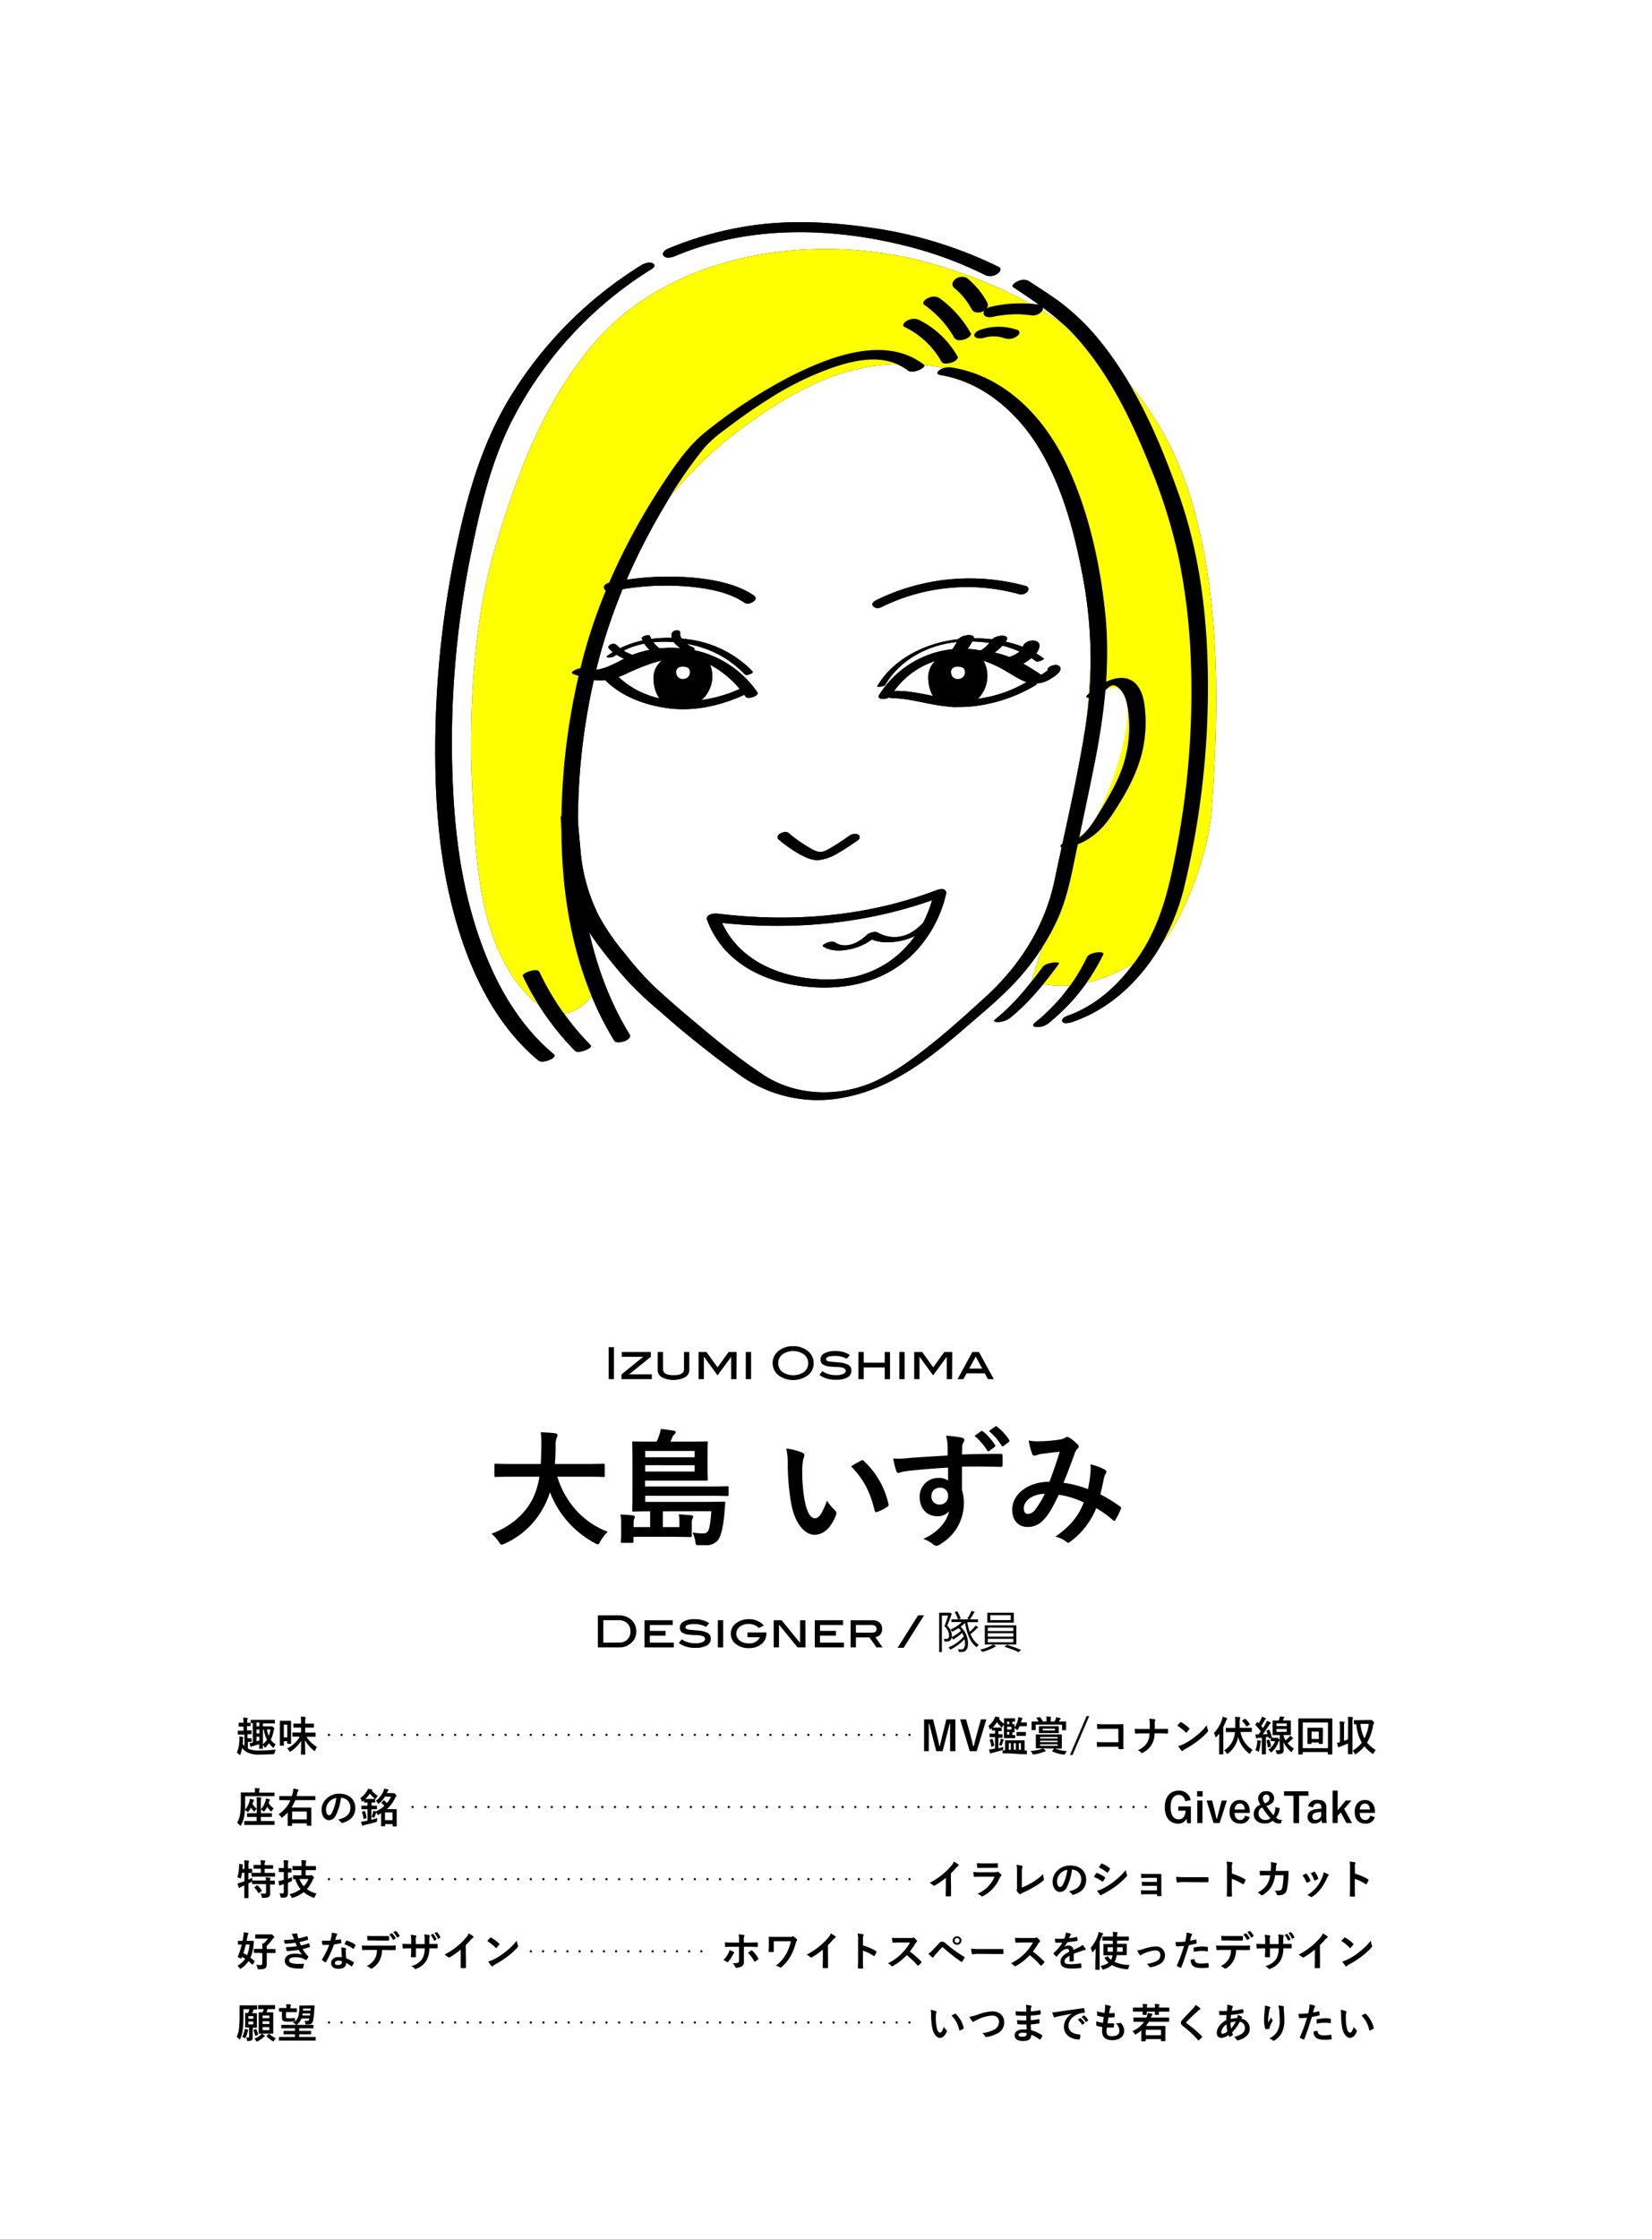 <svg xmlns="http://www.w3.org/2000/svg" viewBox="0 0 523.81 709.52"><defs><style>.cls-1{fill:#fff;}.cls-2,.cls-3,.cls-4,.cls-5{fill:none;stroke:#231815;stroke-linecap:round;stroke-miterlimit:10;stroke-width:0.75px;}.cls-3{stroke-dasharray:0 4;}.cls-4{stroke-dasharray:0 4.01;}.cls-5{stroke-dasharray:0 3.86;}.cls-6{fill:#ff0;}</style></defs><g id="レイヤー_2" data-name="レイヤー 2"><g id="デザイン"><rect class="cls-1" width="523.81" height="709.52"/><path d="M299.08,84.61c-37.21-11.86-84.44-5.89-110.17,23.49-16.29,18.6-25.18,42.45-32.13,66.17-6.57,22.43-8.23,51.81-7.06,75.15s1.92,50.68,18.68,67c2,1.95,8.21,6.45,13.44,3.95,6.69-3.21,6.17-7,6.76-9.84s0-5.76-.61-8.59a345.28,345.28,0,0,1-6.59-54c-.62-14.51,3.18-29.18,7-43.19,7.75-28.06,23.61-52,47.06-69.2,12.63-9.29,26.63-17.62,42.18-19.63s37.88,1.25,46,14.63c2,3.31,10.92,14.64,12.3,18.26,9.77,25.66,11.34,47.41,9,74.77-.93,10.79-1.12,23.11-3.56,33.67-4.12,17.9-7.13,32.19-14.4,53.57,13.42,4.54,27.43-1.59,39-9.7,7.28-5.08,16.93-28.33,18.14-43.87,2.45-31.63,2.82-67-6-97.49C366.16,117.64,333.74,95.45,299.08,84.61Z"/><path class="cls-1" d="M347.05,220.14c26.19-16.13-4.76,60.82-5.49,41.07C341.23,252.18,346.55,226.36,347.05,220.14Z"/><path d="M298.18,118.84c13.29,2.13,24.25,11.71,31.11,22.9,7.67,12.52,11.52,27.33,14.16,41.65a140.62,140.62,0,0,1,.52,48.25c-2.54,15.88-6.29,31.6-9.6,47.33-3.08,14.66-11.14,27.19-22.17,37.18-5.44,4.92-10.85,9.88-16.59,14.46s-11.69,9.06-18.3,12.07c-11.11,5-24.82,4.73-35.17-2.05-8.33-5.45-16.08-11.93-23.68-18.34-3.9-3.29-7.75-6.63-11.45-10.12a96.92,96.92,0,0,1-8.71-9.84,72.71,72.71,0,0,1-8.35-12,56.3,56.3,0,0,1-5.9-21.16L183,257.76c-.12-1.25-5.39-.22-5.23,1.4.73,7.9.86,16.1,3.27,23.71a53.55,53.55,0,0,0,8.1,15.85c3.13,4.23,6.46,8.35,10,12.26a111.34,111.34,0,0,0,9.89,9.29A313.48,313.48,0,0,0,235.07,341a42.6,42.6,0,0,0,32.52,6.75c14.85-2.75,27.21-12.35,38.37-22,5.68-4.91,11.66-9.81,16.72-15.37A75.63,75.63,0,0,0,335,292c3.51-7.43,4.84-15.41,6.52-23.38,1.75-8.32,3.54-16.63,5.22-25,3.3-16.27,5.41-32.54,3.72-49.15-1.61-15.73-5.21-32.17-11.91-46.56-5.75-12.35-14.86-23.47-27.65-28.87a40.65,40.65,0,0,0-9.44-2.65,5.18,5.18,0,0,0-3.7,1c-.74.69-.73,1.23.38,1.41Z"/><path d="M349.41,219.92c.81-.83,1.89-2.23,3-2.66,1-.37,1.83.25,2.59,1,1.62,1.56,2.24,4,2.59,6.17a39.31,39.31,0,0,1-1.17,17.08c-1.59,5.42-4.48,10.32-7.38,15.13-2.1,3.46-5.31,9.18-9.69,10-.54.1-3.07.61-3.07,1.39s1.53.55,2.08.44c6.34-1.23,10.73-5,14.25-10.3,4.28-6.44,8.29-13.46,9.82-21.11a41.16,41.16,0,0,0,.73-10.91c-.21-3-.59-6.47-2.56-8.95-4.31-5.4-12.31-.54-15.91,3.15-.81.82.72.82,1.21.79a6.07,6.07,0,0,0,3.51-1.23Z"/><path d="M292.81,115.44c-12.48-9.45-30.4-2.19-42.8,4.13a161.71,161.71,0,0,0-25.76,16.86c-4.93,3.84-8.48,8.57-12,13.71-11.79,17.28-21.47,36.66-27,56.89A210.09,210.09,0,0,0,178,262.86c.11,23.2,4.48,46.88,16.75,66.88.86,1.4,6-.24,4.87-2-10.43-17-15-37-16.09-56.75a203.45,203.45,0,0,1,4.8-55.66c4.4-19.8,12.4-38.43,22.84-55.78a136.89,136.89,0,0,1,12.29-17.82,39.18,39.18,0,0,1,6.34-5.54c4.36-3.34,8.84-6.53,13.49-9.46a98,98,0,0,1,20.83-10.29c7.73-2.6,16.6-4.46,23.85,1,1.43,1.08,6.23-1,4.87-2Z"/><path d="M344.63,303.32a59.44,59.44,0,0,1-16.5,20.75c-.77.61-.68,1.24.36,1.34a5.73,5.73,0,0,0,3.7-1,63,63,0,0,0,17.62-21.95c.45-.93-1.79-.73-2.14-.67-.95.15-2.57.54-3,1.52Z"/><path d="M303.67,113.07a28.49,28.49,0,0,0-12.58-11.85,4.41,4.41,0,0,0-3.7.52c-.67.43-1.61,1.37-.49,1.91a26.52,26.52,0,0,1,11.54,10.83c.53,1,2,.76,2.94.5a4.38,4.38,0,0,0,1.75-.84c.23-.22.74-.7.54-1.07Z"/><path d="M307.81,105.6a34.16,34.16,0,0,0-10-11.18,3.6,3.6,0,0,0-3.46,0,3.11,3.11,0,0,0-1.4,1c-.19.29-.35.83,0,1.08A32.81,32.81,0,0,1,302.58,107c.56,1,2,.89,3,.61a4.16,4.16,0,0,0,1.74-.88c.24-.24.74-.75.52-1.14Z"/><path d="M313,95.81a25.2,25.2,0,0,0-6.33-7.64,2.78,2.78,0,0,0-1.8-.45,3.63,3.63,0,0,0-2,.73c-.91.78-1.28,2-.24,2.86.61.49,1.18,1,1.74,1.55l-.39-.38a24.08,24.08,0,0,1,4.22,5.7,2.21,2.21,0,0,0,1.5.81,3.59,3.59,0,0,0,2.07-.34,2.75,2.75,0,0,0,1.33-1.3,1.71,1.71,0,0,0-.13-1.54Z"/><path d="M315,100.36l.87-.2.53-.1.15,0L317,100l.76-.11c1.06-.14,2.12-.23,3.19-.28a26.51,26.51,0,0,1,2.8,0c1.11.06,2.22.17,3.32.32a3.64,3.64,0,0,0,3.42-1.53c.62-1.16-.54-1.78-1.51-1.91a41.21,41.21,0,0,0-14.89.73c-.92.22-2.51,1.12-2.19,2.29s2.14,1.08,3,.88Z"/><path d="M311.91,107.08c.36-.11.72-.22,1.08-.3s.66,0-.07,0a3.85,3.85,0,0,0,.47-.08l1.12-.12c.57,0-.58,0,0,0h.56q.53,0,1.05.06c.55,0-.49-.08.05,0,.19,0,.38,0,.56.09.34.06.69.13,1,.22l.47.12.31.1c-.23-.08-.23-.08,0,0a4.29,4.29,0,0,0,3.7-.48c.38-.25.93-.63,1-1.12a.86.86,0,0,0-.54-1,18.19,18.19,0,0,0-11.46-.2,4.57,4.57,0,0,0-1.74.89c-.26.24-.67.74-.52,1.15.38,1,2.17.89,3,.64Z"/><path d="M165.78,309.29A86.43,86.43,0,0,0,182.36,333c1,1,5.81-.92,4.92-1.82A84.46,84.46,0,0,1,171,307.89c-.64-1.34-5.7.43-5.24,1.4Z"/><path d="M321.29,91c6.89,4.59,13.6,9,19.27,15.12,10.93,11.82,18.11,26.81,24.07,41.6A172.34,172.34,0,0,1,373.79,177a198.15,198.15,0,0,1,3.74,30.9,265.31,265.31,0,0,1-4.87,63.13c-2.11,10.72-4.65,21.14-10.57,30.47-5.66,8.91-13.6,16.87-23.73,20.41-.73.26-2,1-1.45,1.88s2.79.14,3.43-.08c18.21-6.36,30.7-24.26,35.11-42.45a270.54,270.54,0,0,0,7.56-62.6c.09-20.92-2.2-42.27-9.25-62.07-6-17-13.47-34.28-24.86-48.4a72.6,72.6,0,0,0-12.18-12c-3.38-2.59-7-4.79-10.55-7.15a3.9,3.9,0,0,0-3.43.08c-.37.15-2.39,1.25-1.45,1.87Z"/><path d="M316.6,84.54a134.57,134.57,0,0,0-41-12.46C262,70.16,248.53,69.56,235,72a110,110,0,0,0-23.23,6.81c-.79.34-2.07,1.29-1.35,2.25s2.64.5,3.49.14c24-10.12,50.91-9.28,75.72-2.67a122.57,122.57,0,0,1,22.88,8.68,4,4,0,0,0,3.71-.44c.72-.48,1.57-1.64.42-2.22Z"/><path d="M203.4,84a127,127,0,0,0-41.3,41.27C154,138.39,149.44,152.58,146,167.48a313.61,313.61,0,0,0-7.82,59.78c-.62,19.61.22,39.78,4.91,58.91,4.52,18.48,12.71,37.49,27.67,49.9,1.31,1.09,6.13-.93,4.88-2-13.26-11-21-27.2-25.75-43.47-5.17-17.79-6.5-36.37-6.61-54.82a302,302,0,0,1,6.4-62c2.88-14.1,6.33-28.33,13-41.17a121.82,121.82,0,0,1,43.85-47.3c.76-.47,1.49-1.21.52-1.83s-2.88,0-3.69.54Z"/><path d="M240.19,219.43a32.41,32.41,0,0,0-24.06-14,34.64,34.64,0,0,0-14.5,1.65c-5.33,1.84-10.91,6.86-16.81,4.69-1-.38-4.63,1.19-3.16,1.76,3,1.13,6,2.2,9.19,2.07a22.67,22.67,0,0,0,8.49-2.49c5.7-2.59,11.89-4.91,18.24-4.68.87,0,4.16-1.56,2-2-10.44-2-21,2.87-30.17,7.27-.68.32-1,.85-.39,1.34s2.18-.14,2.76-.42c7.73-3.7,16.57-7.93,25.34-6.26l2-2c-5.46-.19-10.89,1.26-16,3.11-2.54.93-4.95,2.14-7.45,3.16-3.88,1.56-7.19.49-10.92-.94l-3.16,1.76c4.42,1.63,9.16.49,13.32-1.38,2.47-1.11,4.82-2.52,7.36-3.46a25.79,25.79,0,0,1,8.62-1.45c10.47-.07,19.65,5.13,25.56,13.63.66.94,4.46-.32,3.67-1.46Z"/><path d="M234.71,218.22c-12.3,5.72-28.93,6-39.14-4.26-1-1-4.77.45-3.63,1.59,5.14,5.17,12.56,7.86,19.67,8.84,8.42,1.17,17.06-.81,24.7-4.37,2.46-1.14.23-2.65-1.6-1.8Z"/><path d="M194.68,208c7.2-5.18,16.87-5.52,25.26-3.54a32.64,32.64,0,0,1,16.22,9.22c.52.56,3-.38,2.45-.95a34.39,34.39,0,0,0-20.12-10.11c-8.84-1.35-18.46-.17-25.85,5.14-1.13.8,1.48.64,2,.24Z"/><path d="M212.9,200.68a4.39,4.39,0,0,0,1.59,3.69,10.77,10.77,0,0,0,3.59,2.32,1.81,1.81,0,0,0,1,0,1.84,1.84,0,0,0,.87-.49.73.73,0,0,0,.23-.67.82.82,0,0,0-.54-.47l-.21-.08c-.11-.05.15.07,0,0l-.4-.2a7.3,7.3,0,0,1-.77-.44l-.73-.52-.2-.17,0,0-.36-.33a6.18,6.18,0,0,1-1.1-1.4c-.08-.14.07.18,0-.07,0-.07,0-.14-.08-.2a3.38,3.38,0,0,1-.13-.42c0-.07,0-.14,0-.21s0-.23,0-.14,0-.12,0-.14l0-.26c.1-.62-.72-.8-1.18-.75s-1.35.36-1.45,1Z"/><path d="M203.46,202.26a9,9,0,0,0,4.58,5,1.75,1.75,0,0,0,.85,0,2.82,2.82,0,0,0,1-.33c.34-.2.82-.64.27-.9l-.52-.26-.12-.07,0,0-.24-.16a8.31,8.31,0,0,1-.93-.73,8.54,8.54,0,0,1-1.53-1.81l.09.14a8.29,8.29,0,0,1-.77-1.55c-.18-.48-1.09-.32-1.46-.21a2.37,2.37,0,0,0-.88.41c-.13.11-.35.31-.28.5Z"/><path d="M193,205.45a15.26,15.26,0,0,0,9,4.35,1.8,1.8,0,0,0,1.71-.76c.31-.58-.26-.91-.76-1a13.1,13.1,0,0,1-7.52-3.72,1.59,1.59,0,0,0-1.76-.13c-.35.18-1.11.76-.65,1.23Z"/><path d="M239.12,188.75c-5.21-3.59-12-4.91-18.12-5.6a90.92,90.92,0,0,0-28,1.57c-2.47.5-1.72,3.16.71,2.66a84.33,84.33,0,0,1,25.89-1.4c5.6.62,11.73,1.76,16.46,5,1.41,1,4.86-1,3-2.25Z"/><path d="M222.78,210.16a10.26,10.26,0,0,1,.48,8.23c-1,2.29-2.63,4.16-5.11,4.54-4,.61-6-.78-6.84-2a11.26,11.26,0,0,1-2-7.72,6.52,6.52,0,0,1,3.14-4.53c1.57-.82,3.36-.71,5.13-.71C221,208,222.57,209.81,222.78,210.16Z"/><path d="M220.82,210.69a9.49,9.49,0,0,1,.12,8.82,7.89,7.89,0,0,1-1.18,1.69,6.06,6.06,0,0,1-.64.6l-.32.22-.25.12c.11,0,.39-.06-.05,0a5.7,5.7,0,0,1-.58.06,8.18,8.18,0,0,1-1,0,5.91,5.91,0,0,1-1.85-.41c-2.43-1-3.51-4.06-3.81-6.48a7.83,7.83,0,0,1,.07-3,6.05,6.05,0,0,1,1.06-2.16,3.14,3.14,0,0,1,1.43-1.23,11.71,11.71,0,0,1,2.18-.06,7.84,7.84,0,0,1,2.59.36,5.42,5.42,0,0,1,1.55.84,4.81,4.81,0,0,1,.48.42l.16.17c.14.17,0,0,0,.05.65,1,4.3-.47,3.93-1.06a5.24,5.24,0,0,0-2.52-1.84,14.25,14.25,0,0,0-6.49-.59c-2.53.22-5.19,1.05-6.84,3.08a7,7,0,0,0-1.65,4.34c-.07,2.94,1,6.83,3.76,8.36a9.63,9.63,0,0,0,5.5.89,10.54,10.54,0,0,0,6.61-2.68,10,10,0,0,0,1.63-11.56C224.15,208.61,220.45,210,220.82,210.69Z"/><path class="cls-1" d="M216.85,211.31a2,2,0,0,1,1.56.55,2.21,2.21,0,0,1,.14,2.07,2,2,0,0,1-1.52,1.15,2.19,2.19,0,0,1-2-.5,2.51,2.51,0,0,1-.61-2,1.66,1.66,0,0,1,.94-1.14,3.71,3.71,0,0,1,1.53-.18"/><path d="M310,210.16a10.26,10.26,0,0,1,.47,8.23c-1,2.29-2.63,4.16-5.1,4.54-4,.61-5.95-.78-6.84-2a11.26,11.26,0,0,1-2-7.72,6.52,6.52,0,0,1,3.14-4.53c1.57-.82,3.36-.71,5.13-.71C308.18,208,309.78,209.81,310,210.16Z"/><path d="M308,210.69a9.29,9.29,0,0,1,.13,8.68,7.39,7.39,0,0,1-1.22,1.71,6.36,6.36,0,0,1-.64.54l-.35.2c.14-.07.1,0-.11,0,.18-.05.16,0-.09,0s-.19,0-.1,0c-.27,0-.54.08-.81.1a7.69,7.69,0,0,1-1,0,5.23,5.23,0,0,1-1.69-.37c-2.37-1-3.44-4-3.73-6.42a7.38,7.38,0,0,1,.16-3.07,5.71,5.71,0,0,1,1-1.9,4.13,4.13,0,0,1,.84-.83,1.55,1.55,0,0,1,.61-.27,11.27,11.27,0,0,1,2.62-.11,6.48,6.48,0,0,1,2.31.34,4.19,4.19,0,0,1,2.15,1.52c.17.25.81.29,1,.3a4.08,4.08,0,0,0,1.54-.32c.56-.23,1.52-.77,1.07-1.48a5.56,5.56,0,0,0-2.58-1.81,15.37,15.37,0,0,0-6.71-.57,9.07,9.07,0,0,0-6.53,3.22,7.19,7.19,0,0,0-1.55,4.5c0,3.09,1.14,6.81,4,8.42a9.83,9.83,0,0,0,5.58.89,9.73,9.73,0,0,0,6.3-2.69A10.18,10.18,0,0,0,312,209.63C311.23,208.39,307.48,209.73,308,210.69Z"/><path class="cls-1" d="M304.05,211.31a2,2,0,0,1,1.57.55,2.21,2.21,0,0,1,.14,2.07,2,2,0,0,1-1.52,1.15,2.22,2.22,0,0,1-2.05-.5,2.51,2.51,0,0,1-.61-2,1.69,1.69,0,0,1,.94-1.14,3.73,3.73,0,0,1,1.53-.18"/><path d="M282.49,220.48a25.7,25.7,0,0,1,29.09-11.22,37.28,37.28,0,0,1,8,3.76c2.24,1.29,4.69,3,7.28,3.47a9.18,9.18,0,0,0,6.35-1.46c1-.62,4-2.35,2.75-3.88-1-1.23-4.79.26-3.62,1.65-.44-.52-.73.13-1.36.51a3.51,3.51,0,0,1-2.17.6c-1.49-.11-3.12-1.28-4.4-2-2.3-1.28-4.52-2.7-6.92-3.76a30.92,30.92,0,0,0-15.1-2.48,31.27,31.27,0,0,0-23.63,14.51c-1.08,1.72,2.9,1.6,3.72.3Z"/><path d="M329.68,213.49c-3.82-2.47-7.64-4.85-12-6.13-6.49-1.88-13.39-1.42-20-.24-.41.07-2.3.46-2.3,1s1.15.43,1.56.35c6-1.07,12.22-1.32,18.11.54,4,1.25,7.46,3.51,10.93,5.75.64.42,1.88,0,2.52-.24.21-.07,1.75-.72,1.18-1.08Z"/><path d="M282.86,221.24c4.5,0,8.8,1.22,13.19,2a43.78,43.78,0,0,0,10.78.71,49.27,49.27,0,0,0,21.35-6.73c.68-.39,1-1.07.32-1.59s-2.14,0-2.78.35a40.82,40.82,0,0,1-20.12,5.76c-7.2,0-14-2.77-21.23-2.83-.77,0-2.25.26-2.59,1.09s.28,1.21,1.08,1.22Z"/><path d="M324.31,205.06a1.86,1.86,0,0,1-.09.47l.15-.49a3,3,0,0,1-.39.8l.31-.47a5.58,5.58,0,0,1-.89,1l.46-.42a12.2,12.2,0,0,1-1.93,1.43l.58-.34a12.1,12.1,0,0,1-1.92.92,2.78,2.78,0,0,0-1.35,1.23,1.37,1.37,0,0,0,.1,1.42,2.18,2.18,0,0,0,1.49.73h.67a4.21,4.21,0,0,0,1.39-.37,14.32,14.32,0,0,0,3.88-2.24c1.27-1,2.68-2.35,2.84-4.09.11-1.27-1.37-1.78-2.41-1.67a3.78,3.78,0,0,0-2,.72,2.14,2.14,0,0,0-.92,1.37Z"/><path d="M314.3,202.82a13.63,13.63,0,0,1-1.41,1.8l.34-.37a11.93,11.93,0,0,1-1.83,1.58l.48-.33c-.28.19-.56.37-.85.54a2.09,2.09,0,0,0-1,1.07.75.75,0,0,0,.52.88,3.21,3.21,0,0,0,1.71.15,5.33,5.33,0,0,0,2-.66,14.77,14.77,0,0,0,4.91-4.62.78.78,0,0,0,0-1,2,2,0,0,0-1.4-.42,5.11,5.11,0,0,0-2.05.41,3.16,3.16,0,0,0-1.41,1Z"/><path d="M303.61,203c-.11.24-.23.48-.35.72l.18-.36a17.06,17.06,0,0,1-2.72,3.81.73.73,0,0,0,0,1,2,2,0,0,0,1.39.39,5.37,5.37,0,0,0,2-.42,4.26,4.26,0,0,0,1.41-1,18.63,18.63,0,0,0,3.27-4.88c.17-.38-.24-.73-.51-.85a3.22,3.22,0,0,0-1.71-.13,5.15,5.15,0,0,0-2,.66l-.48.33a1.6,1.6,0,0,0-.53.7Z"/><path d="M280.7,217c4.64-8,13.63-12.68,22.59-13.56,8.38-.83,18.42.92,25.22,6.11.54.41,2.78-.64,2.47-.87-7.88-6-19.65-7.38-29.21-5.87-9.26,1.47-18.79,6.28-23.65,14.67-.14.24,2.21.15,2.58-.48Z"/><path d="M279.39,192.42A61.38,61.38,0,0,1,323,188.23a2.8,2.8,0,0,0,2.78-.74c.52-.67.44-1.54-.49-1.8a67.11,67.11,0,0,0-47.62,4.56c-2.4,1.19-.24,3.13,1.7,2.17Z"/><path d="M269.39,264.77c-1.69,1.14-3.36,2.32-5.1,3.37-1.13.67-2.8,1.81-4.15,1.79-1.66,0-3.54-1.34-4.91-2.18a43.26,43.26,0,0,1-5.21-3.82c-1.18-1-4.7.74-3.06,2.12a41.81,41.81,0,0,0,6.07,4.33c2,1.12,4.2,2.27,6.53,2.15a15,15,0,0,0,6.23-2.27c2.13-1.19,4.11-2.6,6.13-3.95.66-.44,1-1.3.27-1.83a2.8,2.8,0,0,0-2.8.29Z"/><path d="M297.1,282c-22.16,8.47-46.18,10.37-69.62,7.49-1.78-.22-4.06,2.29-1.42,2.62,24.53,3,49.54.79,72.71-8.05.72-.28,1.46-1.1,1-1.86s-2-.45-2.64-.2Z"/><path d="M296,283.48c-3.52,14.72-14.87,25.74-30.29,26.75-15.14,1-32.06-4.57-37.63-19.93-.6-1.65-4.5-.54-3.92,1.06,4.6,12.68,16.5,19.26,29.32,21,13.71,1.92,27.72-.86,37.33-11.43A39.51,39.51,0,0,0,300,283.13c.42-1.77-3.58-1.26-4,.35Z"/><path d="M261.05,299.91c2.56,1.69,6.14,1.44,9,.73a17.56,17.56,0,0,0,8.33-4.59l-3.63.8c3.68,2.25,8.12,2,12.16.95a22,22,0,0,0,10-6.21c.64-.63-.57-.75-1-.73a4.24,4.24,0,0,0-2.62,1c-1.85,1.84-3.94,3.82-6.52,4.55a10.47,10.47,0,0,1-8.39-.89c-.95-.58-2.9.08-3.63.79-2.56,2.49-6.64,4.51-10.06,2.27-.67-.45-1.86-.09-2.54.17-.23.09-1.76.79-1.14,1.2Z"/><path d="M330.58,306.4c-4.42,6-9.24,12-15.11,16.66-.93.74.83.81,1.22.77a6.75,6.75,0,0,0,3.5-1.23c6-4.81,11-11,15.54-17.15.54-.73-1.91-.47-2.07-.43-1,.19-2.43.5-3.08,1.38Z"/><path d="M194.67,437H193V426.87h1.68Z"/><path d="M206.68,437h-9.62v-1.51l6.89-5.58h-6.79v-1.52h9.2v1.53l-6.88,5.56h7.2Z"/><path d="M218.56,434.18a2.59,2.59,0,0,1-1.36,2.22,8.18,8.18,0,0,1-7.3,0,2.57,2.57,0,0,1-1.35-2.22v-5.79h1.68v5.45c0,1.27,1.11,1.9,3.33,1.9s3.32-.63,3.32-1.9v-5.45h1.68Z"/><path d="M233.51,437h-1.68l0-7.08-4.32,5.87-4.32-5.92,0,.05V437h-1.68v-8.61H224l3.51,4.87,3.53-4.87h2.52Z"/><path d="M238.15,437h-1.68v-8.61h1.68Z"/><path d="M258,431.92a4.79,4.79,0,0,1-2.05,4,8,8,0,0,1-8.93,0,4.94,4.94,0,0,1,0-8,7.15,7.15,0,0,1,4.45-1.37,7.06,7.06,0,0,1,4.44,1.37A4.83,4.83,0,0,1,258,431.92Zm-1.75,0a3.44,3.44,0,0,0-1.51-2.88,6,6,0,0,0-6.68.13,3.56,3.56,0,0,0,0,5.53,6.18,6.18,0,0,0,6.92,0A3.42,3.42,0,0,0,256.25,431.92Z"/><path d="M268.47,430.52a7.73,7.73,0,0,0-3.66-.88c-1.91,0-2.87.34-2.87,1,0,.4.36.67,1.08.79l2.94.26a7.47,7.47,0,0,1,3,.76,2,2,0,0,1,1,1.83,2.39,2.39,0,0,1-1.23,2.15,7,7,0,0,1-3.6.75,8.51,8.51,0,0,1-5.3-1.51l.91-1.19a7.41,7.41,0,0,0,4.37,1.24,5.42,5.42,0,0,0,2.25-.37c.53-.24.8-.57.8-1s-.33-.78-1-1a8.77,8.77,0,0,0-1.7-.21c-1.19,0-1.92-.1-2.19-.13a5.06,5.06,0,0,1-2.36-.68,1.79,1.79,0,0,1-.75-1.56,2.18,2.18,0,0,1,1.21-1.95,6.67,6.67,0,0,1,3.39-.72,8.06,8.06,0,0,1,4.72,1.26Z"/><path d="M282.2,437h-1.68v-3.72h-6.65V437h-1.68v-8.61h1.68v3.38h6.65v-3.38h1.68Z"/><path d="M286.84,437h-1.68v-8.61h1.68Z"/><path d="M301.87,437h-1.68l0-7.08-4.33,5.87-4.31-5.92,0,.05V437h-1.68v-8.61h2.52l3.51,4.87,3.52-4.87h2.53Z"/><path d="M315.11,437h-1.85l-1-1.84h-5.79l-1,1.84h-1.85l4.69-8.61h2.09Zm-3.68-3.36-2.05-3.81-2.06,3.81Z"/><path d="M162.29,467.91c-3.6,0-4.84.08-5.08.08-.4,0-.44,0-.44-.48v-3.28c0-.4,0-.44.44-.44.24,0,1.48.08,5.08.08h9.16c.12-1.64.16-3.44.2-5.4a31.34,31.34,0,0,0-.2-4.64,46,46,0,0,1,4.6.32c.4.08.72.28.72.56a1.68,1.68,0,0,1-.24.84,6.92,6.92,0,0,0-.36,2.8c0,2-.08,3.8-.24,5.52h10.32c3.6,0,4.84-.08,5.08-.08s.43,0,.43.44v3.28c0,.44,0,.48-.43.48s-1.48-.08-5.08-.08h-9.56c2.48,7.84,7.88,14.36,16,17.44a13.3,13.3,0,0,0-2.31,3c-.36.68-.52,1-.84,1a2.57,2.57,0,0,1-.92-.4,30.65,30.65,0,0,1-14.24-16.16,23.26,23.26,0,0,1-1.52,3.84,26.25,26.25,0,0,1-12.8,12.48,3.19,3.19,0,0,1-1,.32c-.32,0-.48-.24-.92-.92a12.39,12.39,0,0,0-2.28-2.52c6.44-2.48,10.6-6.36,13-11a24.18,24.18,0,0,0,2.16-7.08Z"/><path d="M210.18,478.87v5h5.24v-1.8a10.61,10.61,0,0,0-.2-2.24c1.44.08,2.72.16,4,.32.36,0,.56.2.56.44a1.71,1.71,0,0,1-.24.68,3.5,3.5,0,0,0-.2,1.44v2.4c0,.68,0,1.2,0,1.44,0,.44,0,.48-.44.48-1.08,0-2.88-.08-5.64-.08H200.86v1.48c0,.4,0,.44-.44.44h-3.08c-.44,0-.48,0-.48-.44s.08-.76.08-2.08v-3.28a16,16,0,0,0-.2-3.16c1.44,0,2.72.12,4,.28.4.08.56.24.56.44a1.19,1.19,0,0,1-.2.6,2.62,2.62,0,0,0-.2,1v1.64h5.24v-5c-3.24,0-5,.08-5.24.08-.4,0-.44,0-.44-.44,0-.24.08-1.72.08-5V462c0-3.2-.08-4.64-.08-4.84,0-.4,0-.44.44-.44.24,0,1.64.08,5.44.08h1.84a16,16,0,0,0,.76-1.8,10.37,10.37,0,0,0,.56-2.2c1.36.12,2.68.28,4.24.56a.52.52,0,0,1,.52.48c0,.24-.16.4-.36.6a2.46,2.46,0,0,0-.64.8c-.24.52-.44,1-.64,1.56h5.92c3.84,0,5.2-.08,5.4-.08.44,0,.48,0,.48.44,0,.24-.08,1.08-.08,3.36v4.84c0,2.28.08,3,.08,3.24,0,.56,0,.56-.48.56-.2,0-1.56,0-5.4,0h-14V471h20.48c3.92,0,5.28-.08,5.52-.08.44,0,.48,0,.48.44v2.2c0,.44,0,.48-.48.48-.24,0-1.6-.08-5.52-.08H204.58v1.92h19.36c4,0,5.32-.08,5.56-.08.4,0,.52.08.48.48-.12.88-.16,1.92-.24,2.76-.4,4.68-1.12,7.8-2.12,9a4.64,4.64,0,0,1-3.88,1.56c-.72,0-1.36,0-2.24,0s-.92-.12-1-1a10.29,10.29,0,0,0-.92-3,22.06,22.06,0,0,0,3.24.28,1.74,1.74,0,0,0,1.72-.8c.52-1,.84-3.56,1-6.24Zm-5.6-19.12v2h15.68v-2Zm15.68,4.52H204.58v2h15.68Z"/><path d="M254.42,460.31c.36.16.64.44.64.72a3.48,3.48,0,0,1-.32,1.12,18,18,0,0,0-.36,3.92,50.38,50.38,0,0,0,.72,9.12c.56,3.16,1.6,5.88,3.28,5.88,1.28,0,2.28-1.4,3.84-5.56a15.29,15.29,0,0,0,2.56,3.08,1.22,1.22,0,0,1,.28,1.48c-1.52,4.08-4,6.24-6.8,6.24-3.12,0-6.4-3.68-7.48-10.44a72.52,72.52,0,0,1-1-11.64,21.44,21.44,0,0,0-.48-5.24A17.31,17.31,0,0,1,254.42,460.31ZM273,462.83a1.19,1.19,0,0,1,.44-.16.62.62,0,0,1,.44.24,26.45,26.45,0,0,1,7.84,13.68c.12.52-.12.68-.44.88a13.57,13.57,0,0,1-3.12,1.6c-.48.16-.76,0-.84-.44-1.36-5.72-3.4-9.88-7.48-14C271.34,463.71,272.34,463.15,273,462.83Z"/><path d="M300.45,457.83a12.71,12.71,0,0,0-.48-2.92,40.64,40.64,0,0,1,4.68.56c.68.12,1.12.4,1.12.76a1.69,1.69,0,0,1-.36.92,4.18,4.18,0,0,0-.32,1.16c0,.52,0,1-.08,2.56,4.32-.16,8.44-.2,12.28-.2.47,0,.55.08.59.6.05,1,.05,2,0,3,0,.44-.2.56-.67.52-4.16-.12-8-.12-12.2-.08,0,2.44,0,5,0,7.44a12.46,12.46,0,0,1,.6,4,14.94,14.94,0,0,1-7.12,12.92,3.81,3.81,0,0,1-1.56.76,2.27,2.27,0,0,1-1.2-.6,8.91,8.91,0,0,0-3-1.6c4.68-2.08,7.48-5.44,8.2-8.8a4.62,4.62,0,0,1-3.76,1.6c-3.16,0-5.56-2.28-5.56-6.12a5.83,5.83,0,0,1,6-6,4.9,4.9,0,0,1,3,.8c0-1.4,0-2.76,0-4.08-5,.28-10.68.76-13.84,1.2-.88.12-1.52.48-1.88.48s-.56-.16-.68-.56a28,28,0,0,1-1-4,26.38,26.38,0,0,0,4.88-.16c2.44-.2,7.6-.52,12.4-.8C300.49,459.91,300.49,458.91,300.45,457.83ZM295.33,474a2.48,2.48,0,0,0,2.56,2.72,2.57,2.57,0,0,0,2.72-2.76,2.4,2.4,0,0,0-2.64-2.56A2.55,2.55,0,0,0,295.33,474Zm15.76-20.52c.2-.16.36-.12.6.08a18.41,18.41,0,0,1,3.8,4.28.41.41,0,0,1-.12.64l-1.68,1.24a.42.42,0,0,1-.68-.12,19.85,19.85,0,0,0-4-4.64Zm4.48-1.48c.23-.16.36-.12.6.08a16.85,16.85,0,0,1,3.79,4.12.46.46,0,0,1-.12.72l-1.6,1.24a.41.41,0,0,1-.68-.12,18.88,18.88,0,0,0-4-4.6Z"/><path d="M345.75,466.71a12.52,12.52,0,0,0,0-2.72,17.25,17.25,0,0,1,4.64,1.72.75.75,0,0,1,.28,1.08,6.73,6.73,0,0,0-.64,1.56c-.32,1.68-.72,3.44-1.12,5.16a46.29,46.29,0,0,1,6.24,3.84c.4.24.36.44.24.84a34.47,34.47,0,0,1-1.72,3.44c-.12.2-.24.28-.36.28a.76.76,0,0,1-.48-.28,32.51,32.51,0,0,0-5.24-3.76,24.55,24.55,0,0,1-8.08,10.52c-.36.28-.56.44-.8.44a1.09,1.09,0,0,1-.6-.28,8.24,8.24,0,0,0-3.48-1.64c5-3.48,7.44-6.8,9-10.84a27,27,0,0,0-7.92-2.44c-2.12,4.4-3.28,6.4-4.88,8a6.57,6.57,0,0,1-5.12,2.2c-2.32,0-4.76-1.6-4.76-5.48,0-5,5.12-8.84,11.8-8.84C334,466.19,335,463.39,336,460c-2.2.24-4.2.48-5.52.64a8.4,8.4,0,0,0-1.8.44,2.11,2.11,0,0,1-.72.16.65.65,0,0,1-.64-.44,24.24,24.24,0,0,1-1.16-4.36,14.91,14.91,0,0,0,3.52.24,44.64,44.64,0,0,0,6.2-.52,4.61,4.61,0,0,0,2-.68.88.88,0,0,1,.52-.16.92.92,0,0,1,.56.16,13.37,13.37,0,0,1,2.72,2.2,1,1,0,0,1,.36.68,1,1,0,0,1-.4.68,5.44,5.44,0,0,0-1.08,2.08c-1,2.72-2.16,5.84-3.36,8.72a33.17,33.17,0,0,1,7.76,2A39.57,39.57,0,0,0,345.75,466.71Zm-21.12,11.16c0,1.28.44,1.84,1.4,1.84a3.23,3.23,0,0,0,2.32-1.52,27.34,27.34,0,0,0,2.92-4.88C327.19,473.47,324.63,475.59,324.63,477.87Z"/><path d="M196,511.83a6,6,0,0,1,4.19,1.41,4.86,4.86,0,0,1,1.55,3.77,4.61,4.61,0,0,1-1.64,3.61A5.51,5.51,0,0,1,196.3,522h-6.73V511.83Zm.46,8.63A3.34,3.34,0,0,0,199.9,517a3.49,3.49,0,0,0-1-2.63,3.83,3.83,0,0,0-2.74-1h-4.87v7.12Z"/><path d="M213.64,522h-9.27v-8.61h8.95v1.51h-7.27v1.86h5v1.51h-5v2.22h7.59Z"/><path d="M223.87,515.49a7.7,7.7,0,0,0-3.65-.89c-1.91,0-2.87.35-2.87,1q0,.6,1.08.78l2.94.27a7.67,7.67,0,0,1,3,.75,2,2,0,0,1,1,1.84,2.38,2.38,0,0,1-1.24,2.14,7,7,0,0,1-3.59.75,8.56,8.56,0,0,1-5.31-1.51l.91-1.19a7.46,7.46,0,0,0,4.37,1.25,5.68,5.68,0,0,0,2.26-.37c.53-.25.79-.58.79-1s-.32-.78-1-1a8.77,8.77,0,0,0-1.7-.21c-1.19,0-1.93-.09-2.2-.12a4.89,4.89,0,0,1-2.35-.69,1.77,1.77,0,0,1-.75-1.55,2.18,2.18,0,0,1,1.21-1.95,6.52,6.52,0,0,1,3.39-.73,8.08,8.08,0,0,1,4.72,1.26Z"/><path d="M229.3,522h-1.68v-8.61h1.68Z"/><path d="M243,517.26v.27a4.22,4.22,0,0,1-1.53,3.39,6.09,6.09,0,0,1-4.08,1.3,6.38,6.38,0,0,1-3.85-1.13,4.07,4.07,0,0,1-1.81-3.45,4,4,0,0,1,1.81-3.41,6.44,6.44,0,0,1,3.94-1.17,6.2,6.2,0,0,1,4.74,2l-1.59.78a4.49,4.49,0,0,0-3.25-1.27,4.43,4.43,0,0,0-2.82.87,2.76,2.76,0,0,0,0,4.4,4.46,4.46,0,0,0,2.85.86,3.47,3.47,0,0,0,3.52-1.93H237v-1.52Z"/><path d="M255.4,522h-2.51L247,514.79V522h-1.68v-8.61h2.51l5.85,7.18v-7.18h1.68Z"/><path d="M267.62,522h-9.27v-8.61h8.95v1.51H260v1.86h5.05v1.51H260v2.22h7.59Z"/><path d="M279.85,522h-1.93l-2.25-3.17h-4.28V522h-1.68v-8.61h7a3.13,3.13,0,0,1,2.18.74,2.58,2.58,0,0,1,.81,2,2.45,2.45,0,0,1-2.14,2.62Zm-3.43-4.68c1,0,1.52-.39,1.52-1.17s-.54-1.25-1.62-1.25h-4.93v2.42Z"/><path d="M293,511.83l-6.48,10.29h-1.91l6.49-10.29Z"/><path d="M306.72,514a19.29,19.29,0,0,0,.75,3.06,16.77,16.77,0,0,0,1.92-2l.86.64a.34.34,0,0,1-.3.09,26,26,0,0,1-2.2,2,7.08,7.08,0,0,0,2.58,3.41,3.79,3.79,0,0,0-.64.74c-2-1.44-3.13-4.26-3.7-7.72a12.43,12.43,0,0,1-1.42,1.23,7.16,7.16,0,0,1,2.36,5.3c0,1.27-.37,2.7-1.94,2.7-.25,0-.6,0-1,0a2.09,2.09,0,0,0-.21-.87c.38,0,.74.06,1,.06a.86.86,0,0,0,.77-.3,2.4,2.4,0,0,0,.44-1.61,6.49,6.49,0,0,0-.16-1.32,15.27,15.27,0,0,1-4.52,3.28,3.74,3.74,0,0,0-.56-.7,12.7,12.7,0,0,0,4.84-3.46,7.45,7.45,0,0,0-.51-1.12,18.36,18.36,0,0,1-2.86,2.1,2.68,2.68,0,0,0-.49-.61c-.24,1.24-1.14,1.27-2.26,1.23a2.13,2.13,0,0,0-.24-.83,4.35,4.35,0,0,0,.61,0c.54,0,1.09,0,1.09-1.19a4.32,4.32,0,0,0-1.47-2.85c.45-1.07.88-2.37,1.19-3.35h-2v11.56h-.86V511h3.29l.16,0,.6.37s-.07.09-.11.12c-.37,1.07-.91,2.48-1.39,3.64a4.43,4.43,0,0,1,1.46,3,5.3,5.3,0,0,1,0,.59,13.44,13.44,0,0,0,2.91-2,6.8,6.8,0,0,0-.77-.85,16,16,0,0,1-2,1.14,4.3,4.3,0,0,0-.58-.64,13.2,13.2,0,0,0,3.66-2.41h-3.36v-.83h2.1a9.15,9.15,0,0,0-1.05-2.31l.77-.31a9.66,9.66,0,0,1,1.12,2.33l-.73.29h3.45l-.59-.25a16.41,16.41,0,0,0,1.32-2.48l1.1.4c0,.1-.15.13-.29.13a19.51,19.51,0,0,1-1.33,2.2h2.57V514Z"/><path d="M315.9,521.66a.48.48,0,0,1-.28.1,17,17,0,0,1-4.13,1.65,5,5,0,0,0-.69-.7,14.51,14.51,0,0,0,4.13-1.62ZM312.26,515h10v6.08h-10Zm.8-4h8.4v3.15h-8.4Zm.14,4.73v1.08h8.11v-1.08Zm0,1.77v1.09h8.11v-1.09Zm0,1.78v1.1h8.11v-1.1Zm.8-7.5v1.57h6.48v-1.57Zm8.95,11.7a35.93,35.93,0,0,0-4.49-1.7l.83-.61a46.67,46.67,0,0,1,4.46,1.62Z"/><path d="M85.86,547a.46.46,0,0,0,.22,0,.42.42,0,0,1,.17,0s.15.06.44.33.31.32.31.44a.33.33,0,0,1-.09.22c-.08.09-.11.23-.17.58a11.75,11.75,0,0,1-.88,2.71,6,6,0,0,0,1.52,1.44,4.43,4.43,0,0,0-.46.78c-.09.21-.14.3-.22.3s-.13-.07-.26-.17a8.32,8.32,0,0,1-1.17-1.29,8,8,0,0,1-1,1.25c-.11.12-.18.17-.24.17s-.13-.09-.24-.26a3.06,3.06,0,0,0-.45-.59c0,.66,0,1,0,1.06s0,.14-.14.14h-.87c-.13,0-.14,0-.14-.14s0-.5,0-1.33c-.67.24-1.32.44-2,.63a1.41,1.41,0,0,0-.43.17.36.36,0,0,1-.2.09c-.06,0-.11-.08-.15-.19a5.84,5.84,0,0,1-.26-1c.35,0,.65-.1,1-.17v-6.21h-.7v.85c0,.12,0,.13-.15.13s-.31,0-1,0v1.34h0c.94,0,1.23,0,1.31,0s.16,0,.16.14v.94c0,.11,0,.13-.16.13s-.35,0-1.13,0v1.29H79c.39,0,.56,0,.64,0s.14,0,.14.13v.87c0,.15,0,.16-.14.16s-.25,0-.64,0H78.6v2.11a8.31,8.31,0,0,0,3.76.61,48.64,48.64,0,0,0,5.11-.3,3.85,3.85,0,0,0-.38,1c-.08.42-.08.42-.48.45-1.39.09-2.73.14-4.21.14a8.17,8.17,0,0,1-4.05-.72,4.79,4.79,0,0,1-1.58-1.4,10,10,0,0,1-.52,2c-.07.17-.12.25-.17.25s-.13-.06-.25-.17a3.3,3.3,0,0,0-.74-.55,11.27,11.27,0,0,0,.82-4.39,7.07,7.07,0,0,0,0-.75,7.79,7.79,0,0,1,1.06.18c.14,0,.19.08.19.15a.53.53,0,0,1-.06.23,1,1,0,0,0-.07.46c0,.43,0,.85-.08,1.28a4.88,4.88,0,0,0,.56.75v-3.65h-.66c-.94,0-1.25,0-1.33,0s-.13,0-.13-.13v-.94c0-.13,0-.14.13-.14s.39,0,1.33,0h.36v-1.34H77c-.84,0-1.1,0-1.17,0s-.16,0-.16-.13v-.92c0-.13,0-.15.16-.15s.33,0,1.17,0h.2v-.16a8,8,0,0,0-.09-1.47,10.19,10.19,0,0,1,1.21.1c.13,0,.21,0,.21.12a.9.9,0,0,1-.06.25,2.66,2.66,0,0,0-.08,1v.18c.71,0,1,0,1,0a.16.16,0,0,1,.1,0v-.8c0-.13,0-.14.14-.14s.5,0,1.77,0h3.86c1.25,0,1.67,0,1.75,0s.15,0,.15.14v.86c0,.13,0,.14-.15.14s-.5,0-1.75,0H83.35V547Zm-4.52-1.18V547h.9v-1.23Zm.9,3.47V548h-.9v1.24Zm0,1h-.9v1.47l.9-.27Zm1.11,2.38a6.36,6.36,0,0,0,1.3-1.44,10.18,10.18,0,0,1-1-3.17h-.28ZM84.62,548a8.59,8.59,0,0,0,.6,2,9.21,9.21,0,0,0,.53-2Z"/><path d="M92.3,549.5c0,2.36,0,2.82,0,2.9s0,.14-.16.14h-.93c-.13,0-.15,0-.15-.14v-.68H90V553c0,.13,0,.14-.13.14h-1c-.12,0-.13,0-.13-.14s0-.57,0-3.18v-2c0-1.84,0-2.35,0-2.43s0-.14.13-.14.34,0,1.13,0h1c.81,0,1,0,1.13,0s.16,0,.16.14,0,.56,0,2Zm-2.3-3v4h1.09v-4Zm4.59,3.77c-1.23,0-1.66,0-1.74,0s-.13,0-.13-.16v-1c0-.13,0-.15.13-.15s.51,0,1.74,0h.87V547.4h-.65c-1.15,0-1.56,0-1.64,0s-.14,0-.14-.16v-.95c0-.13,0-.14.14-.14s.49,0,1.64,0h.65v-.3a12.73,12.73,0,0,0-.09-1.9c.48,0,.9,0,1.34.09.13,0,.22.07.22.13a.66.66,0,0,1-.09.29,5,5,0,0,0-.08,1.36v.33h1c1.16,0,1.55,0,1.63,0s.14,0,.14.14v.95c0,.15,0,.16-.14.16s-.47,0-1.63,0h-1V549h1.42c1.23,0,1.66,0,1.74,0s.14,0,.14.15v1c0,.15,0,.16-.14.16s-.51,0-1.74,0h-1a9.9,9.9,0,0,0,3.33,3.23,3.67,3.67,0,0,0-.53,1c-.09.21-.15.3-.22.3s-.15-.07-.28-.17a11.53,11.53,0,0,1-2.78-3.28c0,2.11.09,4.16.09,4.44,0,.11,0,.13-.15.13H95.57c-.13,0-.15,0-.15-.13s.06-2.24.08-4.25a11.15,11.15,0,0,1-3.21,3.32c-.16.11-.23.16-.31.16s-.16-.08-.29-.29a3.09,3.09,0,0,0-.65-.74,9.84,9.84,0,0,0,4-3.68Z"/><path d="M77.72,571c0,.95,0,1.74-.06,2.43a6.22,6.22,0,0,0,1.42-2.59,4.05,4.05,0,0,0,.14-.87c.36.08.8.16,1.1.25s.22.1.22.18a.27.27,0,0,1-.08.18,1.11,1.11,0,0,0-.21.44c-.06.21-.12.4-.18.59a6,6,0,0,0,1.34,1.51,3.29,3.29,0,0,0-.55.61c-.1.18-.17.27-.23.27s-.14-.08-.26-.22a6.11,6.11,0,0,1-.78-1,7,7,0,0,1-.73,1.13c-.14.19-.21.27-.27.27s-.11,0-.17-.12a4.52,4.52,0,0,0-.77-.56c0,.66-.1,1.21-.18,1.76a9.46,9.46,0,0,1-1,3c-.09.17-.14.26-.2.26s-.15-.08-.26-.21a4.76,4.76,0,0,0-.85-.77,7.24,7.24,0,0,0,1-2.87,28.09,28.09,0,0,0,.2-4c0-1.73,0-2.51,0-2.59s0-.13.14-.13.51,0,1.74,0h2.59v-.29a5.07,5.07,0,0,0-.08-1.06c.51,0,1,0,1.38.08.13,0,.21.08.21.13a.61.61,0,0,1-.08.25,1.34,1.34,0,0,0-.09.57V568h3c1.24,0,1.65,0,1.73,0s.13,0,.13.13V569c0,.13,0,.15-.13.15s-.49,0-1.73,0H77.72Zm1.65,7.25c-1.28,0-1.71,0-1.78,0s-.15,0-.15-.16v-.92c0-.13,0-.15.15-.15s.5,0,1.78,0h2v-1.31H80.25c-1.25,0-1.69,0-1.77,0s-.15,0-.15-.15v-.89c0-.13,0-.14.15-.14s.52,0,1.77,0h1.17v-3.66a8,8,0,0,0-.08-1.41,10.76,10.76,0,0,1,1.3.09c.13,0,.21.07.21.15a.53.53,0,0,1-.08.29,2.56,2.56,0,0,0-.07.91v2.39a6.63,6.63,0,0,0,1.47-2.6,3.32,3.32,0,0,0,.15-.83,8.53,8.53,0,0,1,1.08.26c.14,0,.22.1.22.17a.24.24,0,0,1-.09.18,1,1,0,0,0-.21.44l-.14.44a6.65,6.65,0,0,0,1.65,1.71,2.5,2.5,0,0,0-.58.66c-.11.17-.17.26-.24.26s-.14-.06-.27-.2a7.38,7.38,0,0,1-1-1.28,8.24,8.24,0,0,1-.83,1.28c-.12.16-.19.24-.25.24s-.16-.08-.3-.22a2.16,2.16,0,0,0-.62-.44v1.17h1.57c1.25,0,1.68,0,1.75,0s.16,0,.16.14v.89c0,.14,0,.15-.16.15s-.5,0-1.75,0H82.7V577h2.43c1.26,0,1.7,0,1.78,0s.14,0,.14.15v.92c0,.14,0,.16-.14.16s-.52,0-1.78,0Z"/><path d="M90.34,570.4c-1.17,0-1.56,0-1.64,0s-.15,0-.15-.15v-1c0-.13,0-.14.15-.14s.47,0,1.64,0h2.21c.06-.22.13-.46.18-.69a10.32,10.32,0,0,0,.29-1.69,11.65,11.65,0,0,1,1.38.27c.15.05.26.1.26.21s-.06.17-.13.3a2.65,2.65,0,0,0-.32.88c0,.25-.11.48-.18.72h4.2c1.16,0,1.56,0,1.64,0s.13,0,.13.14v1c0,.13,0,.15-.13.15s-.48,0-1.64,0h-4.6a12.9,12.9,0,0,1-1.2,2.34h4.4c1.22,0,1.66,0,1.75,0s.13,0,.13.16,0,.47,0,1.55v1.44c0,2,0,2.41,0,2.48s0,.13-.13.13H97.41c-.11,0-.13,0-.13-.13v-.61H92.63v.68c0,.12,0,.13-.14.13H91.37c-.13,0-.15,0-.15-.13s0-.47,0-2.51v-1.63a13.12,13.12,0,0,1-1.59,1.47c-.15.12-.23.18-.3.18s-.12-.09-.26-.27a3.45,3.45,0,0,0-.75-.83,9.76,9.76,0,0,0,3.76-4.42Zm2.29,6.1h4.65V574H92.63Z"/><path d="M108.1,569.65a16.31,16.31,0,0,1-1.63,5.6,2.47,2.47,0,0,1-2.21,1.49c-1.14,0-2.3-1.22-2.3-3.34a4.8,4.8,0,0,1,1.47-3.38,5.69,5.69,0,0,1,4.23-1.66c3.12,0,5,1.92,5,4.51,0,2.42-1.37,3.94-4,4.73-.28.08-.39,0-.56-.23a2.9,2.9,0,0,0-.91-.82c2.19-.52,3.92-1.43,3.92-3.89a3,3,0,0,0-2.91-3Zm-3.73,1.26a3.71,3.71,0,0,0-1,2.4c0,1.2.48,1.86.89,1.86s.62-.17,1-.79a14.88,14.88,0,0,0,1.38-4.66A3.93,3.93,0,0,0,104.37,570.91Z"/><path d="M115.43,570.46a2.38,2.38,0,0,1-.31.26.58.58,0,0,1-.28.15c-.09,0-.12-.09-.2-.3a4,4,0,0,0-.41-.83,7.88,7.88,0,0,0,2.16-2.27,2.29,2.29,0,0,0,.29-.67,8.67,8.67,0,0,1,1.19.21c.13,0,.2.1.2.15a.25.25,0,0,1-.13.21l-.07,0a8.67,8.67,0,0,0,1.94,1.69,3.33,3.33,0,0,0-.53.68c-.12.2-.17.3-.25.3s-.15-.07-.3-.19a9.86,9.86,0,0,1-1.45-1.53,9.92,9.92,0,0,1-1.43,1.7,8,8,0,0,0,.81,0h1.07c.78,0,1,0,1.09,0s.15,0,.15.14V571c0,.13,0,.14-.15.14s-.31,0-1,0v1H118c1,0,1.32,0,1.39,0s.14,0,.14.15v.86c0,.13,0,.14-.14.14s-.39,0-1.39,0h-.25v3.33c.65-.16,1.3-.34,1.87-.54,0,.24-.06.47-.08.76s0,.4-.4.52c-1,.31-2.4.65-3.48.88a1.54,1.54,0,0,0-.46.17.32.32,0,0,1-.21.08c-.09,0-.14-.05-.19-.18-.13-.36-.24-.75-.33-1.11.45,0,.84-.09,1.28-.17l.78-.14v-3.6h-.39c-1,0-1.33,0-1.41,0s-.15,0-.15-.14v-.86c0-.14,0-.15.15-.15s.41,0,1.41,0h.39v-1c-.69,0-.93,0-1,0s-.13,0-.13-.14Zm.08,3.41c.17-.06.17-.06.22.08a8.71,8.71,0,0,1,.49,1.95c0,.13,0,.16-.15.22l-.58.21c-.18.06-.2,0-.23-.09a8.06,8.06,0,0,0-.47-2c0-.13,0-.15.15-.21Zm6.56-4.61a8.54,8.54,0,0,1-1.82,2.14c-.14.12-.22.18-.28.18s-.15-.09-.25-.28a2.45,2.45,0,0,0-.53-.71,7.84,7.84,0,0,0,2.38-3,4,4,0,0,0,.24-.84c.46.07.89.16,1.21.24.13,0,.18.09.18.17a.23.23,0,0,1-.1.19.53.53,0,0,0-.19.26l-.24.55h1.83a.65.65,0,0,0,.26,0,.34.34,0,0,1,.13,0c.11,0,.21.06.5.37s.31.38.31.49a.31.31,0,0,1-.14.25,1.28,1.28,0,0,0-.29.45,10.56,10.56,0,0,1-2.59,3.52h1.51c.91,0,1.37,0,1.45,0s.14,0,.14.15,0,.45,0,1.67v1.23c0,1.87,0,2.23,0,2.32s0,.13-.14.13h-1c-.11,0-.13,0-.13-.13V578h-2.39v.53c0,.13,0,.14-.14.14h-1c-.13,0-.15,0-.15-.14s0-.5,0-2.39v-1.6c-.23.15-.48.3-.73.44a.77.77,0,0,1-.28.13c-.11,0-.15-.1-.24-.34s-.15-.3-.24-.44a.7.7,0,0,0-.15.26c-.1.31-.24.7-.4,1.1-.08.2-.12.28-.21.28a.83.83,0,0,1-.25-.08,2.65,2.65,0,0,0-.52-.18,12.54,12.54,0,0,0,.47-1.5,2.09,2.09,0,0,0,.08-.47c.23.07.55.16.78.25a10.48,10.48,0,0,0,2.72-1.77,9.7,9.7,0,0,0-.85-.91s-.09-.09-.09-.11,0-.08.12-.15l.56-.53a.25.25,0,0,1,.15-.09.18.18,0,0,1,.13.06c.26.24.56.55.82.84a9.25,9.25,0,0,0,1.28-2Zm0,5v2.47h2.39v-2.47Z"/><path d="M85.65,598.34c0,.6,0,1.15,0,1.61a1.18,1.18,0,0,1-.44,1.1,3.3,3.3,0,0,1-1.73.29c-.39,0-.4,0-.49-.4a3,3,0,0,0-.4-1A10.75,10.75,0,0,0,84,600c.28,0,.36-.12.36-.41V597H81.8c-1.24,0-1.65,0-1.73,0s-.14,0-.14-.15v-.66a1.84,1.84,0,0,1-.25.13c-.29.16-.6.3-.91.46V599c0,1.48,0,2.22,0,2.29s0,.14-.16.14h-1c-.13,0-.14,0-.14-.14s0-.81,0-2.28v-1.59l-.91.39a1.74,1.74,0,0,0-.43.26.29.29,0,0,1-.22.12c-.09,0-.14,0-.19-.14a11,11,0,0,1-.43-1.26,7.43,7.43,0,0,0,1.21-.35l1-.35v-2.67h-.76a14.74,14.74,0,0,1-.3,1.5c-.06.22-.08.31-.16.31a1,1,0,0,1-.3-.13,4.66,4.66,0,0,0-.71-.26,14.12,14.12,0,0,0,.54-3.41,4.63,4.63,0,0,0,0-.83c.34,0,.73.09,1,.15.16,0,.21.08.21.16a.56.56,0,0,1-.06.21,1.32,1.32,0,0,0-.07.44l0,.64h.62v-.73a13.59,13.59,0,0,0-.1-2c.49,0,.88,0,1.34.09.13,0,.21.06.21.13a.7.7,0,0,1-.08.27,5.06,5.06,0,0,0-.08,1.44v.76c.72,0,1,0,1,0s.16,0,.16.13v1c0,.08,0,.12,0,.13s.55,0,1.73,0h1v-1.3h-.53c-1.16,0-1.54,0-1.62,0s-.15,0-.15-.14v-.92c0-.13,0-.14.15-.14s.46,0,1.62,0h.53a7,7,0,0,0-.12-1.48c.51,0,.91,0,1.37.1.13,0,.2.06.2.13A.63.63,0,0,1,84,590a2.77,2.77,0,0,0-.09,1h.91c1.17,0,1.56,0,1.63,0s.15,0,.15.14V592c0,.13,0,.14-.15.14s-.46,0-1.63,0h-.91v1.3h1.43c1.23,0,1.66,0,1.72,0s.15,0,.15.13v.93c0,.13,0,.14-.15.14s-.49,0-1.72,0H81.67c-1.25,0-1.68,0-1.76,0s-.14,0-.14-.14v-.93c0-.06,0-.09,0-.11l-1,0v2.12c.38-.18.78-.37,1.2-.59,0,.25,0,.58,0,.86h.06c.08,0,.49,0,1.73,0h2.56a5,5,0,0,0-.09-1,11.12,11.12,0,0,1,1.33.14c.13,0,.2.09.2.16a.52.52,0,0,1-.07.22.93.93,0,0,0-.08.52c1,0,1.32,0,1.39,0s.14,0,.14.15v.94c0,.13,0,.15-.14.15s-.43,0-1.39,0Zm-4.23-.91c.15-.08.18-.08.28,0A10.5,10.5,0,0,1,83,599c.07.12.06.14-.08.25l-.78.55c-.08.06-.12.08-.16.08s-.06,0-.09-.1a8.34,8.34,0,0,0-1.19-1.63c-.1-.11-.08-.14.06-.23Z"/><path d="M91.29,597.14c0,.92,0,2,0,2.64s-.08,1-.41,1.25-.59.26-1.46.26c-.4,0-.4,0-.49-.39a3.42,3.42,0,0,0-.36-1,7,7,0,0,0,1,.05c.29,0,.41-.14.41-.5V597l-.65.19a1.35,1.35,0,0,0-.42.2.7.7,0,0,1-.22.07c-.08,0-.13,0-.16-.15A11.49,11.49,0,0,1,88.3,596a6.74,6.74,0,0,0,1.22-.24l.46-.13v-2.44h-.22c-.89,0-1.16,0-1.23,0s-.15,0-.15-.14v-1c0-.15,0-.16.15-.16s.34,0,1.23,0H90v-.63a10.6,10.6,0,0,0-.11-1.83c.5,0,.94,0,1.37.09.13,0,.21.07.21.13a.65.65,0,0,1-.08.27,3.94,3.94,0,0,0-.08,1.32V592c.69,0,.93,0,1,0s.13,0,.13.16v1c0,.13,0,.14-.13.14l-1,0v2a12.8,12.8,0,0,0,1.26-.52,7,7,0,0,0,0,.85c0,.43,0,.41-.37.56l-.84.35Zm3.33-4.56c-1.24,0-1.67,0-1.76,0s-.14,0-.14-.14v-1c0-.15,0-.16.14-.16s.52,0,1.76,0h1v-.28a8.59,8.59,0,0,0-.09-1.58c.48,0,1,0,1.39.09.13,0,.19.08.19.14a1,1,0,0,1-.09.33,4.11,4.11,0,0,0-.07,1v.3h1.33c1.24,0,1.67,0,1.75,0s.14,0,.14.16v1c0,.13,0,.14-.14.14s-.51,0-1.75,0H96.91v1.65h1.36a.44.44,0,0,0,.26-.05.48.48,0,0,1,.18-.06c.09,0,.21.06.48.33s.37.39.37.48a.29.29,0,0,1-.12.23c-.12.1-.16.21-.3.52a10.27,10.27,0,0,1-1.84,2.89,8.68,8.68,0,0,0,3.06,1.42,5.11,5.11,0,0,0-.53,1c-.1.25-.13.34-.25.34a1.07,1.07,0,0,1-.31-.08,10.45,10.45,0,0,1-3-1.7,11,11,0,0,1-3.36,1.75,1,1,0,0,1-.3.08c-.11,0-.14-.09-.24-.32a3.56,3.56,0,0,0-.59-.85,10,10,0,0,0,3.54-1.61,8.83,8.83,0,0,1-1.68-3.16h-.57c-.13,0-.14,0-.14-.15v-.91c0-.13,0-.15.14-.15s.48,0,1.66,0h.85v-1.65Zm.34,2.81a6.84,6.84,0,0,0,1.36,2.3,7.24,7.24,0,0,0,1.48-2.3Z"/><path d="M75.43,615.12c0-.13,0-.14.13-.14s.4,0,1.34,0c.1-.48.19-1,.27-1.47a8.47,8.47,0,0,0,.09-1.22,8,8,0,0,1,1.31.18c.13,0,.21.08.21.16a.53.53,0,0,1-.11.27,1.26,1.26,0,0,0-.2.61c-.09.51-.17,1-.26,1.47h.65c1,0,1.38,0,1.46,0s.17,0,.15.17c0,.37-.06.71-.07,1a12.4,12.4,0,0,1-1,4.18c.44.32.88.67,1.3,1,.09.07.08.12,0,.26l-.52.85c-.05.08-.09.1-.13.1s0,0-.11-.06a12.78,12.78,0,0,0-1.15-1.06,8.25,8.25,0,0,1-2.29,2.27.79.79,0,0,1-.31.15c-.09,0-.15-.09-.28-.28a2.82,2.82,0,0,0-.61-.7,7.21,7.21,0,0,0,2.43-2.2c-.32-.22-.66-.43-1-.61l-.17.39c-.08.17-.1.18-.31.09l-.67-.3c-.14-.07-.2-.08-.2-.14a.52.52,0,0,1,.07-.2,25.19,25.19,0,0,0,1.2-3.73c-.74,0-1,0-1.09,0s-.13,0-.13-.15Zm2.52,1a24.46,24.46,0,0,1-.78,2.73c.38.21.76.43,1.15.68a10.24,10.24,0,0,0,.8-3.41Zm4.38,2.68c-1.19,0-1.61,0-1.67,0s-.16,0-.16-.13v-1c0-.13,0-.15.16-.15s.48,0,1.67,0h.87a10.38,10.38,0,0,0-.1-1.69l.48,0A12,12,0,0,0,85,614.25H82.66c-1.13,0-1.51,0-1.59,0s-.14,0-.14-.15v-1c0-.14,0-.16.14-.16s.46,0,1.59,0H85.6a.43.43,0,0,0,.23,0,.42.42,0,0,1,.17-.05c.1,0,.23,0,.54.34s.42.45.42.57a.24.24,0,0,1-.13.22,1.89,1.89,0,0,0-.48.55,18.47,18.47,0,0,1-1.77,2,7,7,0,0,0,0,.76v.23h.93c1.21,0,1.61,0,1.69,0s.14,0,.14.15v1c0,.12,0,.13-.14.13s-.48,0-1.69,0h-.93v1.41c0,1,0,1.49,0,2,0,.77-.14,1.11-.45,1.37s-.73.34-2,.34c-.4,0-.4,0-.48-.39a2.86,2.86,0,0,0-.43-1,13.41,13.41,0,0,0,1.43.08c.35,0,.52-.2.52-.6v-3.17Z"/><path d="M92.93,613.64a3.27,3.27,0,0,0-.46-.83,8.45,8.45,0,0,1,1.58-.15.25.25,0,0,1,.28.24c0,.07,0,.17,0,.24a2,2,0,0,0,.06.39,6.43,6.43,0,0,0,.21.68,21.39,21.39,0,0,0,2.65-.69c.11,0,.18,0,.22.07a7.9,7.9,0,0,1,.22.87c0,.13-.07.2-.16.23-.87.27-1.66.47-2.54.66a11.65,11.65,0,0,0,.45,1.1,17.25,17.25,0,0,0,2.37-.68c.13-.07.19,0,.23.08a4.2,4.2,0,0,1,.23.86c0,.11,0,.18-.1.23a16.1,16.1,0,0,1-2.2.64,9.9,9.9,0,0,0,1.71,2.25c.13.11.13.16.06.31a3.37,3.37,0,0,1-.53.8c-.08.09-.13.13-.21.13a.34.34,0,0,1-.18-.07,3.28,3.28,0,0,0-.77-.42,6.23,6.23,0,0,0-2.44-.42c-1.22,0-1.94.38-1.94,1,0,.85,1.1,1.12,3.09,1.12.49,0,1,0,1.43-.08.13,0,.17.07.16.17a7.61,7.61,0,0,1-.26,1.18c0,.13-.09.19-.27.2s-.61,0-.94,0c-3,0-4.57-.85-4.57-2.45,0-1.39,1.19-2.26,3.22-2.26a6,6,0,0,1,2.24.33,14.73,14.73,0,0,1-1.08-1.54,29.15,29.15,0,0,1-3.57.39c-.14,0-.19,0-.23-.18a5.53,5.53,0,0,1-.23-1.07,22.39,22.39,0,0,0,3.49-.32c-.13-.27-.32-.72-.49-1.08a22.42,22.42,0,0,1-3.16.31c-.16,0-.23,0-.26-.18s-.13-.62-.21-1a22.84,22.84,0,0,0,3.24-.21C93.13,614.18,93.06,614,92.93,613.64Z"/><path d="M107.9,614.5c.12,0,.17,0,.2.1a9.12,9.12,0,0,1,.12,1c0,.12-.06.15-.16.16-.7.14-1.34.23-2.15.35a35.47,35.47,0,0,1-2.53,5.58c0,.09-.09.13-.14.13a.35.35,0,0,1-.16-.07,5.81,5.81,0,0,1-.9-.66c-.06,0-.09-.09-.09-.14a.23.23,0,0,1,.07-.16,26.92,26.92,0,0,0,2.25-4.54c-.5,0-.9,0-1.3,0h-.72c-.13,0-.15,0-.18-.21a5.83,5.83,0,0,1-.13-1.11c.53,0,.83,0,1.21,0s.89,0,1.49-.06a15,15,0,0,0,.34-1.46,4.87,4.87,0,0,0,.08-1,13.75,13.75,0,0,1,1.52.27c.13,0,.21.11.21.2a.33.33,0,0,1-.12.25,1.38,1.38,0,0,0-.21.48c-.09.31-.19.71-.31,1.1A14.65,14.65,0,0,0,107.9,614.5Zm.37,3.48a4.91,4.91,0,0,0-.11-.92,6.71,6.71,0,0,1,1.42.24.2.2,0,0,1,.18.21,1,1,0,0,1-.08.27,1.51,1.51,0,0,0-.05.54,16.19,16.19,0,0,0,.15,2.21,10.34,10.34,0,0,1,2.34,1.21c.13.09.14.14.07.27a7.4,7.4,0,0,1-.59,1c0,.07-.08.09-.12.09a.19.19,0,0,1-.13-.07,9.52,9.52,0,0,0-1.59-1.1c0,1.3-.93,1.9-2.42,1.9S105,623.15,105,622s.94-1.9,2.41-1.9a6.09,6.09,0,0,1,1,.08C108.31,619.38,108.28,618.59,108.27,618Zm-.93,3.28c-.65,0-1.15.26-1.15.75s.36.62,1.1.62,1.13-.37,1.13-.92a1.93,1.93,0,0,0,0-.26A3.41,3.41,0,0,0,107.34,621.26Zm2.42-6.26c.08-.13.15-.14.28-.09a10.35,10.35,0,0,1,2.54,1.22c.08.06.12.09.12.15a.26.26,0,0,1,0,.15,8.57,8.57,0,0,1-.55,1c0,.06-.08.09-.11.09a.19.19,0,0,1-.12-.06,11.06,11.06,0,0,0-2.69-1.41C109.4,615.63,109.59,615.24,109.76,615Z"/><path d="M121.14,617.86a7.43,7.43,0,0,1-.77,3.32,6.65,6.65,0,0,1-2.29,2.46.77.77,0,0,1-.39.15.38.38,0,0,1-.27-.13,3.4,3.4,0,0,0-1.16-.69,5.76,5.76,0,0,0,2.59-2.31,5.52,5.52,0,0,0,.66-2.8H117c-.65,0-1.28,0-2,.08-.12,0-.15-.08-.17-.25a8.3,8.3,0,0,1-.1-1.24c.73.06,1.46.06,2.21.06h5.84c1,0,1.76,0,2.53-.08.13,0,.14.08.14.26a8.34,8.34,0,0,1,0,1c0,.17-.07.22-.19.22-.68,0-1.57,0-2.47,0Zm-2.58-3c-.59,0-1.11,0-1.84,0-.17,0-.21-.07-.22-.22,0-.31-.06-.78-.09-1.25.91.05,1.57.06,2.15.06H121c.72,0,1.54,0,2.19,0,.13,0,.16.08.16.25a7.53,7.53,0,0,1,0,.95c0,.18,0,.25-.17.25-.7,0-1.47,0-2.18,0Zm5.59-2.27a.16.16,0,0,1,.19,0,6.34,6.34,0,0,1,1.1,1.51c0,.08,0,.14-.06.21l-.59.35a.14.14,0,0,1-.21-.06,6.41,6.41,0,0,0-1.17-1.63Zm1.24-.72c.08-.06.12,0,.18,0a5.78,5.78,0,0,1,1.11,1.45.17.17,0,0,1-.07.24l-.55.35a.14.14,0,0,1-.22-.07,6.34,6.34,0,0,0-1.15-1.61Z"/><path d="M136.57,615.94c.64,0,1.36,0,2,0,.16,0,.17.06.18.21a5.79,5.79,0,0,1,0,1c0,.17,0,.23-.22.21h-2.4a7.79,7.79,0,0,1-1,4,6.15,6.15,0,0,1-3.07,2.42,1.06,1.06,0,0,1-.37.12c-.07,0-.14,0-.24-.14a2.88,2.88,0,0,0-1.08-.78,5.71,5.71,0,0,0,3.51-2.3,6.47,6.47,0,0,0,.77-3.32h-2.77v.47c0,.77,0,1.47,0,2.16,0,.14-.08.16-.23.18a10.27,10.27,0,0,1-1.11,0c-.17,0-.25,0-.24-.18,0-.68.07-1.32.07-2.14v-.49H130c-.7,0-1.74,0-2.15.07-.1,0-.14-.08-.15-.25a10.5,10.5,0,0,1-.1-1.26c.55,0,1.4.06,2.4.06h.39v-1a9.07,9.07,0,0,0-.16-1.91,13.31,13.31,0,0,1,1.59.21c.14,0,.19.09.19.18a.81.81,0,0,1-.08.27,3.34,3.34,0,0,0-.09,1.25v1h2.8v-1.27a8.17,8.17,0,0,0-.12-1.78,12.14,12.14,0,0,1,1.53.22c.18,0,.23.1.23.21a.63.63,0,0,1-.05.23,3.55,3.55,0,0,0-.11,1.14v1.24Zm.65-3.15a.15.15,0,0,1,.18.05,6.13,6.13,0,0,1,1,1.58c0,.09,0,.14-.08.19l-.53.28a.15.15,0,0,1-.22-.08,6.27,6.27,0,0,0-1-1.69Zm1.22-.56c.08,0,.12,0,.18.06a5.13,5.13,0,0,1,1,1.52.15.15,0,0,1-.07.22l-.52.26c-.12.05-.17,0-.21-.07a6.15,6.15,0,0,0-1.06-1.69Z"/><path d="M147.75,620.68c0,.9,0,1.67,0,2.71,0,.17,0,.22-.2.22a9.4,9.4,0,0,1-1.3,0c-.14,0-.19-.05-.18-.21,0-.94,0-1.78,0-2.66v-3a22,22,0,0,1-3.57,2.49.37.37,0,0,1-.2,0,.33.33,0,0,1-.27-.13,5.25,5.25,0,0,0-1.12-.76,21.09,21.09,0,0,0,4.1-2.67,20.84,20.84,0,0,0,2.76-2.71,3.55,3.55,0,0,0,.82-1.34,10.49,10.49,0,0,1,1.45.91.22.22,0,0,1,.1.19.39.39,0,0,1-.18.29,4.36,4.36,0,0,0-.78.71,22,22,0,0,1-1.52,1.64Z"/><path d="M155.42,614a.24.24,0,0,1,.18-.1.35.35,0,0,1,.17.06,13.7,13.7,0,0,1,2.48,1.85c.08.08.12.13.12.18a.32.32,0,0,1-.08.17c-.19.26-.62.78-.8,1s-.11.11-.16.11a.26.26,0,0,1-.17-.11,14,14,0,0,0-2.65-2.11C154.79,614.66,155.17,614.26,155.42,614Zm1.13,6.85a19.06,19.06,0,0,0,3.74-2.42,19.28,19.28,0,0,0,3.57-3.53,5.48,5.48,0,0,0,.36,1.52.61.61,0,0,1,.06.25.65.65,0,0,1-.2.39,21.84,21.84,0,0,1-3,2.75,26.92,26.92,0,0,1-3.93,2.55,4.18,4.18,0,0,0-.87.6.36.36,0,0,1-.24.13.35.35,0,0,1-.22-.14,10.1,10.1,0,0,1-1-1.45A7.71,7.71,0,0,0,156.55,620.85Z"/><path d="M80.11,643.55c0,.82,0,1.52,0,2a1.09,1.09,0,0,1-.31.92,1.75,1.75,0,0,1-1,.25c-.41,0-.46,0-.5-.3a3,3,0,0,0-.23-.86,4,4,0,0,0,.61.05c.23,0,.3-.08.3-.39v-2.81h0c-.79,0-1,0-1.1,0s-.16,0-.16-.14,0-.42,0-1.21V639.2c0-.81,0-1.15,0-1.21s0-.16.16-.16.26,0,.8,0a8.86,8.86,0,0,0,.41-1.2h-1.9v1.89a35.35,35.35,0,0,1-.2,4.36A10.25,10.25,0,0,1,76.2,646c-.07.14-.12.22-.19.22s-.14-.06-.24-.18a3.41,3.41,0,0,0-.73-.64,8.8,8.8,0,0,0,.78-3.09c.09-.91.14-2,.14-3.82,0-2,0-2.85,0-2.93s0-.14.14-.14.45,0,1.53,0h2.25c1.08,0,1.43,0,1.51,0s.14,0,.14.14v1c0,.13,0,.15-.14.15s-.34,0-1,0a8.24,8.24,0,0,1-.42,1.2h.22c.8,0,1,0,1.12,0s.15,0,.15.16,0,.4,0,1.21v1.87c0,.79,0,1.13,0,1.21s0,.14-.15.14-.35,0-1.14,0Zm-2.65.09a3.85,3.85,0,0,0,.11-.75,7.94,7.94,0,0,1,1,.22c.13,0,.17.06.17.13a.41.41,0,0,1-.09.19,1.22,1.22,0,0,0-.12.34,8.89,8.89,0,0,1-.63,1.84c-.09.15-.13.22-.2.22a1.22,1.22,0,0,1-.26-.12,2.78,2.78,0,0,0-.66-.27A6.88,6.88,0,0,0,77.46,643.64Zm1.3-4.82v.83h1.57v-.83Zm1.57,1.74H78.76v.89h1.57Zm.72,2.38c.15-.05.19,0,.24.09a12.18,12.18,0,0,1,.55,1.56c0,.14,0,.17-.16.24l-.57.2c-.18.07-.21,0-.23-.11a10.91,10.91,0,0,0-.5-1.63c0-.12,0-.13.16-.18Zm2.8,2c.11.08.15.13.15.21s-.06.13-.16.17a1.19,1.19,0,0,0-.34.24,9.54,9.54,0,0,1-1.73,1.2.81.81,0,0,1-.32.13c-.09,0-.16-.09-.29-.29a2.49,2.49,0,0,0-.52-.63,6.66,6.66,0,0,0,2-1.17,3.34,3.34,0,0,0,.39-.43A6,6,0,0,1,83.85,645Zm-.26-8.32c-1.15,0-1.54,0-1.62,0s-.13,0-.13-.14v-1c0-.13,0-.14.13-.14s.47,0,1.62,0h1.85c1.17,0,1.56,0,1.64,0s.13,0,.13.14v1c0,.13,0,.14-.13.14s-.47,0-1.64,0h-.56c-.13.37-.25.67-.38,1H85c1,0,1.4,0,1.5,0s.14,0,.14.14,0,.52,0,1.52v3.45c0,1,0,1.43,0,1.51s0,.15-.14.15-.46,0-1.5,0H83.68c-1.05,0-1.41,0-1.49,0s-.16,0-.16-.15,0-.52,0-1.51v-3.41c0-1,0-1.47,0-1.56s0-.14.16-.14.35,0,1.07,0c.14-.33.26-.63.37-1Zm-.33,2.86h2.15v-.83H83.26Zm2.15,1.84v-.86H83.26v.86Zm0,1H83.26v.95h2.15Zm-.2,2.21c.13-.1.18-.09.27,0a6.79,6.79,0,0,0,2,1.31,2.61,2.61,0,0,0-.53.69c-.12.22-.17.3-.25.3a.68.68,0,0,1-.31-.15,9.45,9.45,0,0,1-1.84-1.43c-.09-.1-.09-.14.07-.26Z"/><path d="M90.2,646.58c-1.15,0-1.54,0-1.62,0s-.13,0-.13-.15v-.85c0-.13,0-.15.13-.15s.47,0,1.62,0h3.33v-.83H91.85c-1.28,0-1.72,0-1.8,0s-.14,0-.14-.15v-.78c0-.13,0-.15.14-.15s.52,0,1.8,0h1.68v-.82H91.08c-1.26,0-1.68,0-1.75,0s-.15,0-.15-.15v-.8c0-.13,0-.15.15-.15s.49,0,1.75,0h6.4c1.25,0,1.66,0,1.74,0s.16,0,.16.15v.8c0,.13,0,.15-.16.15s-.49,0-1.74,0H94.85v.82H96.7c1.27,0,1.71,0,1.79,0s.16,0,.16.15v.78c0,.14,0,.15-.16.15s-.52,0-1.79,0H94.85v.83h3.49c1.15,0,1.53,0,1.62,0s.13,0,.13.15v.85c0,.13,0,.15-.13.15s-.47,0-1.62,0Zm8-11.15c1,0,1.31,0,1.39,0s.16,0,.16.14,0,.64-.08,1.08a31.34,31.34,0,0,1-.34,3.33c-.14.75-.41,1.27-1,1.4a4.63,4.63,0,0,1-1,.08c-.4,0-.47,0-.51-.25a2.9,2.9,0,0,0-.27-.89,6.1,6.1,0,0,0,1.1,0c.21,0,.34-.33.42-.74H95.58a4.37,4.37,0,0,1-1.29,1.83c-.14.12-.23.18-.31.18s-.18-.08-.32-.21a2.27,2.27,0,0,0-.8-.49,3.92,3.92,0,0,0,.56-.38.49.49,0,0,1-.14,0,16.2,16.2,0,0,1-1.67.08,5.15,5.15,0,0,1-1.67-.17c-.35-.15-.54-.46-.54-1.12v-1.87l-.78,0c-.13,0-.14,0-.14-.14v-.91c0-.13,0-.13.14-.13h2.2V636a4.85,4.85,0,0,0-.08-.93c.39,0,.94,0,1.32.08.11,0,.18.07.18.13s0,.13-.08.22a1.12,1.12,0,0,0-.07.48v.39H94c.13,0,.14,0,.14.13v.91c0,.13,0,.14-.14.14s-.43,0-1.52,0H90.68v1.35c0,.35,0,.47.19.53a2,2,0,0,0,.8.09,12.24,12.24,0,0,0,1.63-.09c.21,0,.23,0,.23.33v.5a.77.77,0,0,1,0,.29c.89-.77,1.24-1.86,1.36-3.69a10.81,10.81,0,0,0,0-1.22c0-.13,0-.16.13-.16s.31,0,1,0ZM95.94,638a5.61,5.61,0,0,1-.09.63h2.43a5.69,5.69,0,0,0,.08-.63Zm.12-1.56,0,.63h2.41l0-.63Z"/><path d="M302.93,554.89h-1.68v-5.1c0-1.26,0-2.36,0-3.56h-.18c-.26,1.16-.5,2.2-.84,3.43l-1.36,5.23h-2l-1.33-5.16c-.31-1.17-.56-2.26-.86-3.5h-.18c0,1.17,0,2.34,0,3.59v5.07H293V544.8h2.85l1.27,5.15c.26,1,.52,2.22.73,3.33H298c.28-1.11.48-2.15.78-3.3l1.29-5.18h2.86Z"/><path d="M309.68,554.89h-2.19l-3.05-10.09h1.88l1.32,4.75c.37,1.31.63,2.49.94,3.73h.19c.28-1.21.57-2.38.93-3.68l1.33-4.8h1.73Z"/><path d="M319.82,555.57c-1.25,0-1.68,0-1.76,0s-.15,0-.15-.15v-.94l-.2.07c-.92.31-1.81.55-2.83.8a2.9,2.9,0,0,0-.54.17.34.34,0,0,1-.2.08.2.2,0,0,1-.21-.16c-.13-.36-.22-.71-.33-1.12a9.2,9.2,0,0,0,1.3-.16l.59-.12v-3.6h-1.58c-.13,0-.14,0-.14-.14v-.85c0-.14,0-.15.14-.15s.36,0,1.25,0h.33v-1c-.63,0-.82,0-.9,0s-.14,0-.14-.16v-.57l-.28.24a.45.45,0,0,1-.26.16c-.07,0-.13-.09-.18-.29a3.2,3.2,0,0,0-.32-.83,6.2,6.2,0,0,0,1.84-2.21,2.17,2.17,0,0,0,.26-.7,10.08,10.08,0,0,1,1.21.17c.13,0,.2.08.2.17a.23.23,0,0,1-.13.19l-.07.05a5.89,5.89,0,0,0,1.63,1.68v-.1c0-1,0-1.43,0-1.51s0-.14.14-.14.43,0,1.24,0h.91c.78,0,1,0,1.08,0s.15,0,.15.14v.77c0,.14,0,.15-.15.15l-.74,0v.79a5.09,5.09,0,0,0,.54,0c.13,0,.15,0,.15.15s0,.28,0,.8v.13a7.6,7.6,0,0,0,1.08-2.44,4.59,4.59,0,0,0,.1-.83c.34,0,.89.17,1.15.24.1,0,.18.11.18.2s-.07.14-.1.21a1.11,1.11,0,0,0-.17.39l-.2.62h.57c.84,0,1.08,0,1.16,0s.14,0,.14.15v.91c0,.13,0,.14-.14.14s-.32,0-1.16,0h-1a7.33,7.33,0,0,1-.49,1c-.11.17-.15.24-.21.24s-.15-.07-.29-.2a2.48,2.48,0,0,0-.61-.42v.32c0,.51,0,.73,0,.82s0,.15-.15.15l-.54,0v.87c.56,0,.7,0,.78,0s.14,0,.14.14v.73c0,.13,0,.14-.14.14s-.22,0-.81,0H319.7c-.81,0-1.14,0-1.24,0s-.14,0-.14-.14,0-.54,0-1.5v-2.65a2.89,2.89,0,0,0-.43.6c-.09.18-.14.27-.22.27s-.15-.06-.29-.19a7.49,7.49,0,0,1-1.26-1.5,9.58,9.58,0,0,1-1.34,1.74,7.46,7.46,0,0,0,.78,0h.92c.73,0,.94,0,1,0s.13,0,.13.14v.81c0,.14,0,.16-.13.16s-.27,0-.91,0v1c.84,0,1.1,0,1.18,0s.14,0,.14.15v.85c0,.13,0,.14-.14.14h-1.18v3.34c.49-.13,1-.27,1.56-.46a5.27,5.27,0,0,0-.05.71c0,.24,0,.32-.11.39l.72,0v-1.93c0-.72,0-1,0-1.12s0-.15.14-.15.47,0,1.63,0h2.63c1.15,0,1.54,0,1.63,0s.15,0,.15.15,0,.4,0,1.1v2l.59,0c.13,0,.14,0,.14.14v.86c0,.14,0,.15-.14.15s-.5,0-1.76,0ZM314.5,551c.17-.07.18-.07.23.06a9.74,9.74,0,0,1,.48,1.95c0,.14,0,.18-.16.25l-.51.19c-.18.07-.21.08-.22-.07a9.57,9.57,0,0,0-.47-1.95c-.05-.13,0-.17.13-.24Zm2.73.44a4.51,4.51,0,0,0,.08-.53,5,5,0,0,1,.84.3c.11,0,.13.07.13.13a.18.18,0,0,1-.08.15.65.65,0,0,0-.15.29c-.09.32-.25.78-.4,1.15-.07.16-.1.22-.16.22a.63.63,0,0,1-.23-.09,2.19,2.19,0,0,0-.49-.13A10.69,10.69,0,0,0,317.23,551.46Zm2.79-5.11v-.79h-.71v.79Zm.67.82h-1.38V548h1.38Zm-.67,2.48v-.87h-.71v.87Zm.49,4.81v-2.1h-.64v2.1Zm1.59,0v-2.1h-.65v2.1Zm2.08-5.64c.68,0,.86,0,.94,0s.16,0,.16.15v.95c0,.13,0,.14-.16.14s-.26,0-.94,0h-.8c-.66,0-.85,0-.92,0s-.15,0-.15-.14v-.95c0-.13,0-.15.15-.15s.26,0,.92,0Zm-1.13,3.54v2.1h.65v-2.1Z"/><path d="M330.68,554a6.32,6.32,0,0,1,.73.55.32.32,0,0,1,.15.29c0,.06-.08.12-.23.15a3.92,3.92,0,0,0-.54.16,11.84,11.84,0,0,1-2.89.74l-.27,0c-.16,0-.2-.07-.33-.33a2.39,2.39,0,0,0-.52-.74,13.72,13.72,0,0,0,3.07-.53,3.31,3.31,0,0,0,.68-.31h-.17c-1.25,0-1.7,0-1.78,0s-.14,0-.14-.14,0-.42,0-1.19V550.9c0-.77,0-1.11,0-1.18s0-.15.14-.15.53,0,1.71,0h4.44c1.26,0,1.71,0,1.79,0s.16,0,.16.15,0,.41,0,1.18v1.83c0,.77,0,1.11,0,1.19s0,.14-.16.14-.53,0-1.79,0Zm-1.11-9.88c.17,0,.2,0,.28.07a7.6,7.6,0,0,1,.83,1.28h1.14v-.35a5,5,0,0,0-.1-1.24c.49,0,.9.05,1.36.1.11,0,.19.08.19.14a.4.4,0,0,1-.08.26,2.88,2.88,0,0,0-.06.85v.24h1.23a5.79,5.79,0,0,0,.33-.66,3.61,3.61,0,0,0,.21-.69,8.86,8.86,0,0,1,1.23.29c.11,0,.17.1.17.17s-.05.15-.13.22a.92.92,0,0,0-.23.29,4.2,4.2,0,0,1-.24.38h.46c1.21,0,1.64,0,1.73,0s.14,0,.14.14,0,.3,0,.61v.51c0,1.09,0,1.27,0,1.34s0,.16-.14.16h-1c-.13,0-.14,0-.14-.16v-1.59h-8.35v1.59c0,.13,0,.14-.14.14h-1c-.14,0-.16,0-.16-.14s0-.26,0-1.34v-.4c0-.42,0-.63,0-.72s0-.14.16-.14.52,0,1.72,0h.35a9.73,9.73,0,0,0-.64-1c-.09-.12-.08-.19.09-.21Zm4.35,2.84c1.16,0,1.56,0,1.64,0s.16,0,.16.14,0,.23,0,.68v.55c0,.45,0,.59,0,.67s0,.16-.16.16-.48,0-1.64,0H331.2c-1.14,0-1.54,0-1.63,0s-.15,0-.15-.16,0-.22,0-.67v-.55c0-.45,0-.58,0-.68s0-.14.15-.14.49,0,1.63,0Zm-4.13,3.9h5.54v-.47h-5.54Zm5.54,1.15v-.46h-5.54V552Zm0,.69h-5.54v.48h5.54Zm-4.71-4.39h3.89v-.56h-3.89Zm3.6,5.81c.13-.13.17-.13.27-.08a12.06,12.06,0,0,0,3.8.82,3.28,3.28,0,0,0-.49.74c-.13.26-.19.33-.33.33a1.35,1.35,0,0,1-.29,0,9.67,9.67,0,0,1-3.49-1c-.12-.06-.11-.12,0-.25Z"/><path d="M340.07,556.11h-.82l5.29-12.36h.82Z"/><path d="M354.59,547.79h-4.54a18.43,18.43,0,0,0-1.95.08c-.14,0-.19-.06-.19-.22,0-.35-.07-1-.07-1.39a18.3,18.3,0,0,0,2.18.09h3.86c.67,0,1.36,0,2.05-.05.21,0,.27.05.26.22,0,.69,0,1.36,0,2.05v3.11c0,1,0,2,.06,2.35,0,.13-.06.17-.24.18a7.23,7.23,0,0,1-1.14,0c-.21,0-.25,0-.25-.22v-.52h-4.47c-.82,0-1.51,0-2.13.06-.12,0-.17-.06-.18-.2a11.84,11.84,0,0,1-.07-1.35c.61,0,1.37.06,2.39.06h4.46Z"/><path d="M367.84,547.81l2.26,0c.18,0,.23,0,.25.23a8.68,8.68,0,0,1,0,1c0,.21-.05.25-.25.25-.47,0-1.46-.06-2.18-.06h-1.85a6.78,6.78,0,0,1-.88,3.55,7.13,7.13,0,0,1-2.77,2.56.52.52,0,0,1-.3.09.36.36,0,0,1-.29-.13,3.37,3.37,0,0,0-1.09-.71,6.54,6.54,0,0,0,2.95-2.35,5.54,5.54,0,0,0,.79-3H362c-.64,0-1.38.06-1.88.07-.17,0-.2,0-.23-.25s-.07-.8-.09-1.29c.84.07,1.57.07,2.21.07h2.56c0-.65,0-1.35,0-1.93a6,6,0,0,0-.16-1.31,10.71,10.71,0,0,1,1.73.18c.14,0,.19.09.19.19a.64.64,0,0,1-.09.28,2.54,2.54,0,0,0-.1.79c0,.62,0,1.05,0,1.79Z"/><path d="M374.21,545.75a.26.26,0,0,1,.18-.1.35.35,0,0,1,.17.06,13.7,13.7,0,0,1,2.48,1.85c.08.08.12.13.12.18a.32.32,0,0,1-.08.17c-.19.26-.62.78-.8,1s-.11.11-.16.11-.1,0-.17-.11a14,14,0,0,0-2.65-2.11C373.58,546.41,374,546,374.21,545.75Zm1.13,6.85a18.77,18.77,0,0,0,3.74-2.42,19.28,19.28,0,0,0,3.57-3.53,5.48,5.48,0,0,0,.36,1.52.61.61,0,0,1,.06.25.65.65,0,0,1-.2.39,21.84,21.84,0,0,1-3,2.75,26.92,26.92,0,0,1-3.93,2.55,4.52,4.52,0,0,0-.87.6.37.37,0,0,1-.23.13.34.34,0,0,1-.23-.14,10.1,10.1,0,0,1-1-1.45A7.71,7.71,0,0,0,375.34,552.6Z"/><path d="M386.57,550.82c0-.44,0-1,0-1.51q-.37.51-.81,1c-.1.12-.17.17-.22.17s-.1-.07-.16-.22a3.93,3.93,0,0,0-.48-1.11,11.91,11.91,0,0,0,2.56-4.25,4.17,4.17,0,0,0,.23-.94,11.81,11.81,0,0,1,1.23.41c.14.05.21.1.21.19a.31.31,0,0,1-.13.24c-.09.07-.14.19-.29.54a17.85,17.85,0,0,1-.83,1.84v6.57c0,1.28,0,1.91,0,2s0,.14-.13.14H386.7c-.14,0-.14,0-.14-.14s0-.7,0-2Zm6.75-2a8.49,8.49,0,0,0,3.86,5.63,4.31,4.31,0,0,0-.66.94c-.11.19-.17.28-.29.28a.69.69,0,0,1-.34-.18,9.61,9.61,0,0,1-3.3-5.11,8.46,8.46,0,0,1-3.16,5.18c-.14.1-.22.17-.28.17s-.15-.08-.26-.26a3.08,3.08,0,0,0-.76-.84,7.13,7.13,0,0,0,3.08-3.95,10.37,10.37,0,0,0,.37-1.86h-1c-1.26,0-1.69,0-1.77,0s-.15,0-.15-.15v-1c0-.14,0-.15.15-.15s.51,0,1.77,0h1.09c0-.48,0-1,0-1.52a13.08,13.08,0,0,0-.09-2,13.79,13.79,0,0,1,1.45.08c.13,0,.22.09.22.17a2.34,2.34,0,0,1-.09.33,5.37,5.37,0,0,0-.1,1.49c0,.56,0,1,0,1.41H395c1.27,0,1.72,0,1.79,0s.13,0,.13.15v1c0,.13,0,.15-.13.15s-.52,0-1.79,0Zm1.32-4.16.13-.06s.07,0,.14.07a9.31,9.31,0,0,1,1.33,1.53c.08.1.09.15-.05.26l-.77.53a.38.38,0,0,1-.16.08s-.06,0-.1-.09a8,8,0,0,0-1.26-1.6c-.1-.11-.07-.16.07-.26Z"/><path d="M405.72,551.46a.34.34,0,0,1-.12.12,1.11,1.11,0,0,0-.27.46,7.09,7.09,0,0,1-2,3c-.14.14-.22.21-.3.21s-.14-.08-.28-.26a2.73,2.73,0,0,0-.61-.55,6,6,0,0,0,2.18-2.73h-.43c-.43,0-.73,0-.8,0s-.15,0-.15-.14v-.86l-.43.13c-.18.05-.2,0-.23-.12l-.08-.38c-.28,0-.54.07-.82.09v3.58c0,1.19,0,1.62,0,1.7s0,.15-.14.15h-1c-.13,0-.15,0-.15-.15s0-.51,0-1.7V550.6l-1,.08a1.3,1.3,0,0,0-.49.1.37.37,0,0,1-.2.05c-.09,0-.13-.07-.15-.2a10.18,10.18,0,0,1-.16-1.11,7.86,7.86,0,0,0,.95.05c.26-.32.5-.66.73-1a14.69,14.69,0,0,0-1.69-1.93.19.19,0,0,1-.07-.12s0-.09.1-.16l.48-.64c.1-.13.14-.14.23,0l.31.31a13.61,13.61,0,0,0,.76-1.42,3.63,3.63,0,0,0,.23-.68c.38.14.77.31,1.08.46.12.07.17.13.17.21a.19.19,0,0,1-.12.17.84.84,0,0,0-.25.31,17.59,17.59,0,0,1-1.1,1.8l.57.67c.3-.49.6-1,.87-1.48a5.54,5.54,0,0,0,.37-.82,9.56,9.56,0,0,1,1.08.48c.11.07.15.11.15.18s0,.15-.14.21a1.62,1.62,0,0,0-.4.51c-.69,1.09-1.4,2.09-2,2.91l1.52-.09c-.1-.32-.22-.62-.34-.91-.05-.12,0-.17.13-.22l.59-.22c.14-.05.17,0,.22.1a14,14,0,0,1,.78,2.29c0,.08,0,.12,0,.16h1.26a.47.47,0,0,0,.24,0,.27.27,0,0,1,.14-.05c.08,0,.16,0,.46.33a2.34,2.34,0,0,1,.36.39v-1.53h-.55c-1.1,0-1.48,0-1.57,0s-.14,0-.14-.15,0-.41,0-1.21v-1.92c0-.79,0-1.12,0-1.2s0-.15.14-.15.47,0,1.57,0h.26c.07-.18.13-.36.19-.56a4.15,4.15,0,0,0,.13-.74A9.1,9.1,0,0,1,407,544c.19,0,.25.09.25.17a.24.24,0,0,1-.11.19.8.8,0,0,0-.19.3c-.07.18-.13.34-.2.48h.82c1.11,0,1.48,0,1.57,0s.15,0,.15.15,0,.41,0,1.2v1.92c0,.8,0,1.13,0,1.21s0,.15-.15.15-.46,0-1.57,0h-.66a8,8,0,0,0,.71,1.69,8.44,8.44,0,0,0,1-.91,3,3,0,0,0,.47-.59,8.32,8.32,0,0,1,.74.6c.12.12.16.17.16.26s-.05.15-.16.2a1.68,1.68,0,0,0-.49.39,9.91,9.91,0,0,1-1.07.93,8.29,8.29,0,0,0,2,1.72,2.83,2.83,0,0,0-.58.86c-.09.17-.15.26-.21.26s-.13-.07-.26-.18a9.73,9.73,0,0,1-2.26-3c0,1,.08,1.82.08,2.55a1.11,1.11,0,0,1-.49,1,2.44,2.44,0,0,1-1.32.22c-.4,0-.4,0-.5-.39a2.45,2.45,0,0,0-.35-.83c.39,0,.76.05.95.05.37,0,.47-.13.47-.4Zm-7.11.77a5.74,5.74,0,0,0,0-.84,8.2,8.2,0,0,1,1,.19c.15,0,.22.1.22.15a.32.32,0,0,1-.07.2,1.46,1.46,0,0,0-.1.48,15.43,15.43,0,0,1-.43,2.34c-.07.21-.09.31-.17.31a.87.87,0,0,1-.3-.16,4.51,4.51,0,0,0-.71-.33A7.88,7.88,0,0,0,398.61,552.23Zm3.7-1c.16,0,.17,0,.23.1a13.45,13.45,0,0,1,.46,1.89c0,.13,0,.17-.15.24l-.65.22c-.18.06-.21,0-.22-.09a13.31,13.31,0,0,0-.39-2c0-.13,0-.14.13-.19Zm2.42-4.31H408v-.82h-3.25Zm3.25.93h-3.25v.89H408Z"/><path d="M413.07,555.78c0,.13,0,.14-.15.14H411.8c-.13,0-.14,0-.14-.14s0-1,0-5v-2.56c0-2.59,0-3.49,0-3.58s0-.14.14-.14.52,0,1.75,0h7c1.23,0,1.65,0,1.75,0s.14,0,.14.14,0,1,0,3.13v3c0,4,0,4.88,0,5s0,.15-.14.15h-1.12c-.13,0-.15,0-.15-.15v-.62h-8Zm0-10v8.14h8v-8.14Zm6.37,4.87c0,1.25,0,1.69,0,1.78s0,.15-.14.15h-1c-.15,0-.16,0-.16-.15v-.31h-2.29v.31c0,.13,0,.15-.14.15h-1c-.13,0-.15,0-.15-.15s0-.53,0-1.78V548.9c0-.86,0-1.22,0-1.3s0-.15.15-.15.41,0,1.41,0h1.78c1,0,1.33,0,1.41,0s.14,0,.14.15,0,.44,0,1.23Zm-3.57-2V551h2.29v-2.31Z"/><path d="M427.47,546a12.21,12.21,0,0,0-.1-2c.5,0,1,0,1.41.09.13,0,.21.07.21.13a1.22,1.22,0,0,1-.06.26,4.47,4.47,0,0,0-.1,1.45v7.5c0,1.45,0,2.18,0,2.26s0,.14-.14.14h-1.13c-.13,0-.15,0-.15-.14s0-.81,0-2.25v-1c-.72.32-1.47.62-2.24.9a2.21,2.21,0,0,0-.52.23.26.26,0,0,1-.19.09c-.07,0-.12-.05-.17-.18-.12-.34-.25-.76-.38-1.25a8.7,8.7,0,0,0,.94-.18v-4.58a13.55,13.55,0,0,0-.11-2c.5,0,.93,0,1.38.09.12,0,.2.06.2.14a1,1,0,0,1-.07.27,5.32,5.32,0,0,0-.09,1.45v4.18c.43-.15.83-.3,1.25-.48Zm6.77-1a.9.9,0,0,0,.42,0,.34.34,0,0,1,.19,0c.1,0,.22.09.55.43s.29.36.29.45a.66.66,0,0,1-.12.32,1.86,1.86,0,0,0-.27.83,14.65,14.65,0,0,1-1.84,5.12,10.4,10.4,0,0,0,2.77,2.37,4.21,4.21,0,0,0-.64.94c-.09.2-.15.29-.23.29a.68.68,0,0,1-.27-.13,11.58,11.58,0,0,1-2.47-2.29,12.69,12.69,0,0,1-2.59,2.38.66.66,0,0,1-.31.14c-.11,0-.17-.1-.26-.31a2.11,2.11,0,0,0-.6-.8,10.64,10.64,0,0,0,2.95-2.55,13.49,13.49,0,0,1-1.74-5.85h-.61c-.14,0-.16,0-.16-.15v-1c0-.13,0-.14.16-.14s.44,0,1.57,0Zm-2.86,1.22a12,12,0,0,0,1.25,4.59,13.51,13.51,0,0,0,1.39-4.59Z"/><path d="M375.82,570.74c-.25-1.28-.93-2-2.09-2-1.54,0-2.56,1.3-2.56,3.87s1,3.87,2.53,3.87,2.1-1.13,2.25-2.74H373.6v-1.35h4v5.32h-1.17l-.2-1.47a2.87,2.87,0,0,1-2.7,1.6c-2.51,0-4.21-1.88-4.21-5.22s1.81-5.24,4.39-5.24a3.64,3.64,0,0,1,3.82,3Z"/><path d="M381.33,569.23h-1.76v-1.68h1.76Zm-.06,8.41h-1.64V570.5h1.64Z"/><path d="M386.73,577.64h-1.94l-2.21-7.14h1.76l.74,3c.24,1,.41,1.8.65,2.78h.15c.26-1,.45-1.82.72-2.82l.77-2.94H389Z"/><path d="M391.46,574.43c0,1.35.61,2.25,1.79,2.25.75,0,1.27-.42,1.51-1.35l1.48.43a2.82,2.82,0,0,1-3,2.06c-2.13,0-3.38-1.36-3.38-3.7s1.31-3.77,3.24-3.77,3.18,1.32,3.18,3.74v.34Zm3.22-1.08c-.07-1.19-.58-1.87-1.56-1.87s-1.56.73-1.63,1.87Z"/><path d="M405.76,572.91a5.49,5.49,0,0,1-1.12,3,1.94,1.94,0,0,0,1.82.69l-.32,1.17h-.44a2.42,2.42,0,0,1-2.12-.85,3.85,3.85,0,0,1-2.67.86c-2,0-3.38-1.21-3.38-3a3,3,0,0,1,2.15-2.93,3.39,3.39,0,0,1-.74-2,2.31,2.31,0,0,1,2.54-2.28,2.2,2.2,0,0,1,2.49,2.16c0,1.25-.71,2-2.4,2.52a33.08,33.08,0,0,0,2.23,2.93,5.49,5.49,0,0,0,.58-2.55Zm-6.71,1.68a2.07,2.07,0,0,0,2.19,2.08,2.32,2.32,0,0,0,1.57-.52,29.44,29.44,0,0,1-2.59-3.44A2,2,0,0,0,399.05,574.59Zm3.46-4.89a1,1,0,0,0-1-1.06,1.09,1.09,0,0,0-1.08,1.14,2.81,2.81,0,0,0,.63,1.61C402.15,571,402.51,570.5,402.51,569.7Z"/><path d="M414.9,569h-3v8.67h-1.77V569h-3v-1.42h7.75Z"/><path d="M414.78,572.3a2.75,2.75,0,0,1,3-2c1.85,0,2.77.79,2.77,2.37v2.83a17.72,17.72,0,0,0,.12,2.11h-1.51c-.05-.31-.08-.52-.12-.94a2.65,2.65,0,0,1-2.25,1.11,2,2,0,0,1-2.19-2.12c0-1.25.78-2.05,2.32-2.35a14.05,14.05,0,0,1,2.05-.21v-.4c0-.9-.38-1.26-1.24-1.26a1.35,1.35,0,0,0-1.36,1.24Zm4.14,1.84a8.13,8.13,0,0,0-1.64.21c-.77.18-1.17.57-1.17,1.21a1,1,0,0,0,1.14,1.08,2,2,0,0,0,1.67-1.17Z"/><path d="M426.2,573.17l2.5,4.47h-1.79l-1.77-3.37-1,1.08v2.29h-1.61V567.37h1.61v6.25l2.57-3.12h1.83Z"/><path d="M431.14,574.43c0,1.35.61,2.25,1.79,2.25.74,0,1.26-.42,1.51-1.35l1.48.43a2.83,2.83,0,0,1-3,2.06c-2.14,0-3.38-1.36-3.38-3.7s1.31-3.77,3.23-3.77,3.19,1.32,3.19,3.74v.34Zm3.22-1.08c-.08-1.19-.59-1.87-1.56-1.87s-1.56.73-1.64,1.87Z"/><path d="M301.54,597.93c0,.9,0,1.67,0,2.71,0,.17-.05.22-.2.22a9.4,9.4,0,0,1-1.3,0c-.14,0-.19-.05-.18-.21,0-.94.05-1.78.05-2.66v-3a22,22,0,0,1-3.57,2.49.37.37,0,0,1-.2,0,.33.33,0,0,1-.27-.13,5.25,5.25,0,0,0-1.12-.76,21.09,21.09,0,0,0,4.1-2.67,21.56,21.56,0,0,0,2.77-2.71,3.65,3.65,0,0,0,.81-1.34,10.49,10.49,0,0,1,1.45.91.22.22,0,0,1,.1.19.39.39,0,0,1-.18.29,4.36,4.36,0,0,0-.78.71,22,22,0,0,1-1.52,1.64Z"/><path d="M310.92,594.66c-.65,0-1.3,0-1.95.05-.11,0-.16-.08-.19-.25a9.55,9.55,0,0,1-.14-1.31,22.44,22.44,0,0,0,2.39.1h4.46a1.4,1.4,0,0,0,.69-.14.27.27,0,0,1,.17-.08.33.33,0,0,1,.19.09,8.79,8.79,0,0,1,.87.81.38.38,0,0,1,.13.27.33.33,0,0,1-.14.25,1.44,1.44,0,0,0-.44.61,11.41,11.41,0,0,1-5.31,5.75.62.62,0,0,1-.26.09.39.39,0,0,1-.28-.16,3.87,3.87,0,0,0-1.21-.67,10.2,10.2,0,0,0,5.46-5.42Zm.88-2.8c-.59,0-1.24,0-1.79,0-.13,0-.16-.07-.18-.28a11.24,11.24,0,0,1-.06-1.25,17.44,17.44,0,0,0,2.13.09h2.34c.84,0,1.53,0,2-.06.12,0,.16.06.16.21a8.51,8.51,0,0,1,0,1c0,.22,0,.27-.24.26-.43,0-1,0-1.83,0Z"/><path d="M324,598.09a21.8,21.8,0,0,0,3.32-1.64,16,16,0,0,0,3.44-2.65,6,6,0,0,0,.21,1.51.41.41,0,0,1-.13.52,20,20,0,0,1-3.25,2.23,28.57,28.57,0,0,1-3.18,1.62,3,3,0,0,0-.73.41.37.37,0,0,1-.24.11.35.35,0,0,1-.22-.11,3.94,3.94,0,0,1-.79-.88.34.34,0,0,1-.08-.21.55.55,0,0,1,.07-.22,2.67,2.67,0,0,0,.05-.74l0-4.89a11.61,11.61,0,0,0-.15-2.26,13.45,13.45,0,0,1,1.69.28.26.26,0,0,1,.21.25,1.22,1.22,0,0,1-.06.27,5,5,0,0,0-.15,1.62Z"/><path d="M339.89,592.4a16.31,16.31,0,0,1-1.63,5.6,2.47,2.47,0,0,1-2.21,1.49c-1.14,0-2.3-1.22-2.3-3.34a4.84,4.84,0,0,1,1.47-3.38,5.69,5.69,0,0,1,4.23-1.66c3.12,0,4.95,1.92,4.95,4.51,0,2.42-1.37,3.94-4,4.73-.28.08-.39,0-.56-.23a2.9,2.9,0,0,0-.91-.82c2.19-.52,3.92-1.43,3.92-3.89a3,3,0,0,0-2.91-3Zm-3.73,1.26a3.71,3.71,0,0,0-1,2.4c0,1.2.48,1.86.89,1.86s.62-.17,1-.79a14.88,14.88,0,0,0,1.38-4.66A3.93,3.93,0,0,0,336.16,593.66Z"/><path d="M347.53,593.6c.07-.09.13-.15.25-.13a9.49,9.49,0,0,1,2.5,1.28c.09.06.14.12.14.19a.65.65,0,0,1-.05.15,5.71,5.71,0,0,1-.58,1c-.06.07-.11.12-.16.12a.23.23,0,0,1-.16-.07,11.53,11.53,0,0,0-2.63-1.42C347.17,594.19,347.38,593.81,347.53,593.6Zm2.11,4.83a21.81,21.81,0,0,0,3.56-2.25,23.68,23.68,0,0,0,3.75-3.63,6.39,6.39,0,0,0,.37,1.46.64.64,0,0,1,.07.24.38.38,0,0,1-.15.3,24.11,24.11,0,0,1-3.3,3,30.29,30.29,0,0,1-3.89,2.44,4.36,4.36,0,0,0-.75.44.29.29,0,0,1-.21.11.36.36,0,0,1-.26-.16,8.59,8.59,0,0,1-1-1.32A6.21,6.21,0,0,0,349.64,598.43Zm-.53-7.81c.09-.16.16-.19.32-.11a8.91,8.91,0,0,1,2.44,1.44.23.23,0,0,1,.11.17.3.3,0,0,1-.05.17,6.22,6.22,0,0,1-.67,1,.14.14,0,0,1-.13.07.28.28,0,0,1-.19-.09,12.78,12.78,0,0,0-2.52-1.59C348.64,591.32,348.88,591,349.11,590.62Z"/><path d="M366.84,595h-3c-.61,0-1.23.06-1.82.07-.11,0-.18-.09-.19-.29s0-.58-.07-1.07a18.93,18.93,0,0,0,2.08.07h2.27c.63,0,1.35,0,1.92,0,.16,0,.21.08.2.21,0,.58,0,1.13,0,1.7v3c0,.59,0,1.19.05,1.85,0,.19-.06.23-.28.25l-.89,0c-.21,0-.23,0-.23-.19v-.39h-3.08c-.61,0-1.2,0-1.8.06-.13,0-.17-.06-.18-.26a7.61,7.61,0,0,1-.06-1.08c.7.06,1.33.06,2.09.06h3v-1.46h-2.76c-.58,0-1.22,0-1.78,0-.16,0-.21-.08-.22-.29a7.15,7.15,0,0,1-.05-1c.7.06,1.18.07,2,.07h2.78Z"/><path d="M375.33,596.35a10.74,10.74,0,0,0-1.91.15c-.16,0-.26-.07-.3-.27a12.43,12.43,0,0,1-.2-1.57,16.88,16.88,0,0,0,2.81.15h4.19l3,0c.19,0,.23,0,.23.18a8.28,8.28,0,0,1,0,1.22c0,.15-.05.21-.23.19l-2.9,0Z"/><path d="M390.63,593.68a18.62,18.62,0,0,1,4.13,1.77c.15.08.21.17.15.34a7.93,7.93,0,0,1-.56,1.13c-.06.09-.11.14-.17.14A.22.22,0,0,1,394,597a14.28,14.28,0,0,0-3.42-1.67v2.88c0,.84,0,1.61.06,2.54,0,.16-.06.2-.24.2a7.36,7.36,0,0,1-1.15,0c-.19,0-.25,0-.25-.2,0-1,.05-1.72.05-2.56V591.8a10,10,0,0,0-.13-1.93,10.2,10.2,0,0,1,1.63.21c.18,0,.24.12.24.22a.7.7,0,0,1-.1.3,3.44,3.44,0,0,0-.09,1.22Z"/><path d="M402.93,592.8c.05-.64.07-1,.09-1.76a5.56,5.56,0,0,0-.09-1,9.64,9.64,0,0,1,1.69.27.28.28,0,0,1,.22.27.59.59,0,0,1-.07.25,1.19,1.19,0,0,0-.17.61c0,.42-.05.73-.11,1.37h2l1.81,0c.21,0,.27,0,.27.18s0,.69-.05,1.38a21.8,21.8,0,0,1-.48,4.28,2.06,2.06,0,0,1-1.54,1.75,5.31,5.31,0,0,1-1.31.14.32.32,0,0,1-.31-.25,2.75,2.75,0,0,0-.75-1.19,5.39,5.39,0,0,0,1.76-.11c.35-.12.52-.33.68-.91a18.64,18.64,0,0,0,.39-3.91H404.3a9.81,9.81,0,0,1-1.15,3.61,8.33,8.33,0,0,1-2.76,2.67.55.55,0,0,1-.3.11.34.34,0,0,1-.25-.13,3.35,3.35,0,0,0-1.09-.76,7.17,7.17,0,0,0,3.06-2.65,7.47,7.47,0,0,0,.93-2.81h-1.17c-.63,0-1.26,0-1.87.07-.13,0-.18-.07-.19-.22a11.83,11.83,0,0,1-.11-1.26c.82,0,1.41,0,2.16,0Z"/><path d="M414,593.72a.24.24,0,0,1,.34.09,6.91,6.91,0,0,1,1.12,1.93,1.37,1.37,0,0,1,.05.19c0,.08-.05.12-.16.18a4.9,4.9,0,0,1-.83.41c-.18.06-.26,0-.32-.19a7.84,7.84,0,0,0-1.22-2.09C413.38,594,413.69,593.85,414,593.72Zm7.14.17c.1.08.17.14.17.22s0,.14-.14.24a1.63,1.63,0,0,0-.39.66,16,16,0,0,1-2,3.46,10.44,10.44,0,0,1-2.68,2.51.58.58,0,0,1-.31.14.35.35,0,0,1-.21-.09,2.84,2.84,0,0,0-1.1-.55,11.42,11.42,0,0,0,3.12-2.7,13.35,13.35,0,0,0,1.75-3.13,4.67,4.67,0,0,0,.3-1.38A6.33,6.33,0,0,1,421.1,593.89Zm-4.51-.79c.14-.07.23-.05.34.1a7.78,7.78,0,0,1,1,1.9c.06.19,0,.26-.13.35a6,6,0,0,1-.9.4c-.14.06-.19,0-.26-.19a9,9,0,0,0-1.09-2.08C416.07,593.33,416.37,593.19,416.59,593.1Z"/><path d="M429.63,593.68a18.62,18.62,0,0,1,4.13,1.77c.15.08.21.17.15.34a7.93,7.93,0,0,1-.56,1.13c-.06.09-.11.14-.17.14A.22.22,0,0,1,433,597a14.28,14.28,0,0,0-3.42-1.67v2.88c0,.84,0,1.61.06,2.54,0,.16-.06.2-.24.2a7.36,7.36,0,0,1-1.15,0c-.19,0-.25,0-.25-.2,0-1,.05-1.72.05-2.56V591.8a10,10,0,0,0-.13-1.93,10.2,10.2,0,0,1,1.63.21c.18,0,.24.12.24.22a.7.7,0,0,1-.1.3,3.44,3.44,0,0,0-.09,1.22Z"/><path d="M232.63,618.5c.11.08.19.16.19.25a.27.27,0,0,1-.14.2,1.38,1.38,0,0,0-.33.45,10.11,10.11,0,0,1-1.44,2.17.36.36,0,0,1-.26.15.4.4,0,0,1-.2-.07,3.65,3.65,0,0,0-1.1-.55,8.74,8.74,0,0,0,1.57-2.15,2.66,2.66,0,0,0,.35-1.05A6,6,0,0,1,232.63,618.5Zm1.72-3.58a9.88,9.88,0,0,0-.14-2,15.52,15.52,0,0,1,1.61.2c.16,0,.24.09.24.19a.52.52,0,0,1-.08.24,3,3,0,0,0-.13,1.3v.69h1.6c1.13,0,2-.06,2.65-.08.12,0,.17.06.17.21,0,.33,0,.67,0,1,0,.17-.06.26-.19.25-.8,0-1.79-.07-2.67-.07h-1.54l0,2.63c0,.69,0,1.25,0,2.26a1.34,1.34,0,0,1-.77,1.34,4.15,4.15,0,0,1-1.66.43c-.16,0-.23-.08-.31-.28a3.06,3.06,0,0,0-.87-1.16,6.67,6.67,0,0,0,1.77-.16c.2-.09.29-.23.29-.57v-4.49h-2c-.74,0-1.63,0-2.25.09-.11,0-.16-.1-.16-.26s-.06-.82-.06-1.24c1,.07,1.78.09,2.45.09h2.06Zm3.83,3.11a.24.24,0,0,1,.17-.06.26.26,0,0,1,.19.11,10.26,10.26,0,0,1,1.86,2.38.37.37,0,0,1,.06.2.24.24,0,0,1-.13.21,7.57,7.57,0,0,1-.87.65.33.33,0,0,1-.15.07c-.05,0-.09,0-.15-.13a12.52,12.52,0,0,0-2-2.73C237.54,618.47,237.88,618.25,238.18,618Z"/><path d="M245.35,616.72c0,.45,0,1.09,0,1.56,0,.21,0,.22-.24.23a10.84,10.84,0,0,1-1.14,0c-.17,0-.25,0-.25-.14,0-.52.07-1.11.07-1.65V615.5c0-.76,0-1.21-.06-1.69,0-.08.07-.13.17-.13.57,0,1.39.05,2.17.05h4.38a1.4,1.4,0,0,0,.8-.14.22.22,0,0,1,.17-.08.45.45,0,0,1,.24.11,6.17,6.17,0,0,1,1,.86.4.4,0,0,1,.09.24.35.35,0,0,1-.12.24,2.27,2.27,0,0,0-.33.77,17.44,17.44,0,0,1-1.58,4,12.94,12.94,0,0,1-2.91,3.56.46.46,0,0,1-.32.14.41.41,0,0,1-.26-.09,4,4,0,0,0-1.24-.49,11.23,11.23,0,0,0,3.29-3.76,14.12,14.12,0,0,0,1.49-4h-5.41Z"/><path d="M262.54,620.68c0,.9,0,1.67,0,2.71,0,.17-.05.22-.2.22a9.4,9.4,0,0,1-1.3,0c-.14,0-.19-.05-.18-.21,0-.94.05-1.78.05-2.66v-3a22,22,0,0,1-3.57,2.49.37.37,0,0,1-.2,0,.33.33,0,0,1-.27-.13,5.25,5.25,0,0,0-1.12-.76,21.09,21.09,0,0,0,4.1-2.67,21.56,21.56,0,0,0,2.77-2.71,3.65,3.65,0,0,0,.81-1.34,10.49,10.49,0,0,1,1.45.91.22.22,0,0,1,.1.19.39.39,0,0,1-.18.29,4.36,4.36,0,0,0-.78.71,22,22,0,0,1-1.52,1.64Z"/><path d="M273.63,616.43a18.62,18.62,0,0,1,4.13,1.77c.15.08.21.17.15.34a7.93,7.93,0,0,1-.56,1.13c-.06.09-.11.14-.17.14a.22.22,0,0,1-.15-.06,14.28,14.28,0,0,0-3.42-1.67V621c0,.84,0,1.61.06,2.54,0,.16-.06.2-.24.2a7.36,7.36,0,0,1-1.15,0c-.19,0-.25,0-.25-.2,0-1,.05-1.72.05-2.56v-6.39a10,10,0,0,0-.13-1.93,10.2,10.2,0,0,1,1.63.21c.18,0,.24.12.24.22a.7.7,0,0,1-.1.3,3.44,3.44,0,0,0-.09,1.22Z"/><path d="M288.63,614.08a1.85,1.85,0,0,0,.9-.12.2.2,0,0,1,.14-.05.43.43,0,0,1,.22.1,5.29,5.29,0,0,1,.85.91.5.5,0,0,1,.06.17.35.35,0,0,1-.17.26,2.36,2.36,0,0,0-.48.58,21.19,21.19,0,0,1-1.66,2.43,31.09,31.09,0,0,1,3.6,3.14.32.32,0,0,1,.1.19.29.29,0,0,1-.09.19,7.21,7.21,0,0,1-.87.88.19.19,0,0,1-.16.08c-.06,0-.11,0-.18-.1a23.67,23.67,0,0,0-3.38-3.23,18.75,18.75,0,0,1-4.37,3.44.76.76,0,0,1-.3.1.31.31,0,0,1-.22-.12,3.42,3.42,0,0,0-1.09-.84,15.77,15.77,0,0,0,4.58-3.32,16,16,0,0,0,2.44-3.26H285.2c-.68,0-1.35,0-2.06.08-.1,0-.14-.08-.17-.22a8.15,8.15,0,0,1-.11-1.35c.7.05,1.35.05,2.19.05Z"/><path d="M295.68,617.94c.63-.65,1.27-1.31,1.88-2s.77-.69,1.17-.69a1.5,1.5,0,0,1,1.13.53,41,41,0,0,0,5.83,4.23.22.22,0,0,1,.11.35,7.33,7.33,0,0,1-.67,1.13c-.07.09-.13.14-.2.14a.2.2,0,0,1-.14,0,57.47,57.47,0,0,1-5.76-4.54.35.35,0,0,0-.21-.09.28.28,0,0,0-.21.11c-.63.66-1.22,1.36-2.12,2.35a5.08,5.08,0,0,0-.52.66.27.27,0,0,1-.23.17.28.28,0,0,1-.18-.09,16.3,16.3,0,0,1-1.21-1.14A6.32,6.32,0,0,0,295.68,617.94Zm9.19-3a1.41,1.41,0,0,1-2.81,0,1.36,1.36,0,0,1,1.4-1.39A1.39,1.39,0,0,1,304.87,614.94Zm-2.17,0a.77.77,0,0,0,1.53,0,.77.77,0,1,0-1.53,0Z"/><path d="M310.33,619.1a10.74,10.74,0,0,0-1.91.15c-.16,0-.26-.07-.3-.27a12.43,12.43,0,0,1-.2-1.57,16.88,16.88,0,0,0,2.81.15h4.19l3,0c.19,0,.23,0,.23.18a8.28,8.28,0,0,1,0,1.22c0,.15-.05.21-.23.19l-2.9,0Z"/><path d="M327.63,614.08a1.85,1.85,0,0,0,.9-.12.2.2,0,0,1,.14-.05.43.43,0,0,1,.22.1,5.29,5.29,0,0,1,.85.91.5.5,0,0,1,.06.17.35.35,0,0,1-.17.26,2.36,2.36,0,0,0-.48.58,21.19,21.19,0,0,1-1.66,2.43,31.09,31.09,0,0,1,3.6,3.14.32.32,0,0,1,.1.19.29.29,0,0,1-.09.19,7.21,7.21,0,0,1-.87.88.19.19,0,0,1-.16.08c-.06,0-.11,0-.18-.1a23.67,23.67,0,0,0-3.38-3.23,18.75,18.75,0,0,1-4.37,3.44.76.76,0,0,1-.3.1.31.31,0,0,1-.22-.12,3.42,3.42,0,0,0-1.09-.84,15.77,15.77,0,0,0,4.58-3.32,16,16,0,0,0,2.44-3.26H324.2c-.68,0-1.35,0-2.06.08-.1,0-.14-.08-.17-.22a8.15,8.15,0,0,1-.11-1.35c.7.05,1.35.05,2.19.05Z"/><path d="M340.46,621.24c0,.15-.08.21-.25.24a8.57,8.57,0,0,1-.92.06c-.12,0-.17-.08-.17-.21,0-.46,0-1.11,0-1.58-1.15.6-1.57,1.1-1.57,1.73s.44.89,1.81.89a21.48,21.48,0,0,0,3.24-.26c.11,0,.16,0,.18.15a6.26,6.26,0,0,1,.12,1.06c0,.16,0,.25-.15.25a23.55,23.55,0,0,1-3.22.17c-2.13,0-3.27-.64-3.27-2.15,0-1.24.78-2.15,2.75-3.17,0-.66-.2-.92-.78-.89a3.11,3.11,0,0,0-1.8.93,17.74,17.74,0,0,0-1.3,1.42c-.06.08-.1.11-.15.11a.25.25,0,0,1-.15-.09,6.36,6.36,0,0,1-.74-.85.24.24,0,0,1-.05-.12s0-.09.09-.14a13.32,13.32,0,0,0,2.72-3.23c-.61,0-1.31,0-2.08,0-.12,0-.16-.06-.18-.21s-.09-.69-.13-1.08a27.11,27.11,0,0,0,3,0,10.24,10.24,0,0,0,.39-1.12,3.24,3.24,0,0,0,.09-.79,8.22,8.22,0,0,1,1.48.36.24.24,0,0,1,.16.22.27.27,0,0,1-.09.2,1.14,1.14,0,0,0-.23.31c-.07.18-.14.35-.29.7a21.14,21.14,0,0,0,2.36-.4c.14,0,.18,0,.21.13a4.53,4.53,0,0,1,.13.94c0,.13,0,.18-.22.2-1,.15-2.09.29-3,.4a13.6,13.6,0,0,1-1,1.44v0a2.62,2.62,0,0,1,1.3-.4,1.44,1.44,0,0,1,1.59,1.4c.51-.23,1.25-.57,1.91-.91a3.72,3.72,0,0,0,1-.7,7.65,7.65,0,0,1,.91,1.15.48.48,0,0,1,.1.28c0,.11-.06.16-.19.18a4.36,4.36,0,0,0-.79.2c-.85.3-1.69.59-2.8,1Z"/><path d="M347.39,619c0-.47,0-1,0-1.59-.24.34-.5.67-.76,1-.09.12-.17.17-.22.17s-.12-.08-.16-.24a3.14,3.14,0,0,0-.46-1.09,12.06,12.06,0,0,0,2.35-4.16,3.68,3.68,0,0,0,.19-.92,12.43,12.43,0,0,1,1.25.39c.15.06.22.1.22.19a.3.3,0,0,1-.14.24c-.09.06-.16.18-.27.52-.21.6-.46,1.17-.72,1.73V622c0,1.27,0,1.91,0,2s0,.14-.14.14h-1.08c-.13,0-.15,0-.15-.14s0-.71,0-2Zm4.09-4.1c-1.28,0-1.71,0-1.79,0s-.14,0-.14-.14v-1c0-.13,0-.14.14-.14s.51,0,1.79,0h1.42v-.08a7.19,7.19,0,0,0-.08-1.38c.47,0,.91,0,1.33.08.13,0,.22.06.22.14a.61.61,0,0,1-.08.26,2.43,2.43,0,0,0-.09.9v.08H356c1.28,0,1.72,0,1.79,0s.15,0,.15.14v1c0,.13,0,.14-.15.14s-.51,0-1.79,0H354.2v1h1.17c1.24,0,1.68,0,1.76,0s.14,0,.14.14,0,.35,0,1v1.33c0,.67,0,1,0,1s0,.14-.14.14-.52,0-1.76,0h-1.31a5.1,5.1,0,0,1-.68,2.12,11.91,11.91,0,0,0,4.81,1,3.47,3.47,0,0,0-.39.93c-.08.41-.08.41-.49.38a10.46,10.46,0,0,1-4.72-1.3A7.17,7.17,0,0,1,350,624a1.08,1.08,0,0,1-.28.06c-.13,0-.19-.09-.29-.32a2.46,2.46,0,0,0-.52-.82,6.76,6.76,0,0,0,2.61-1,7.33,7.33,0,0,1-1.24-1.41c-.08-.12-.07-.15.09-.24l.66-.37c.14-.08.18-.08.26,0a6.08,6.08,0,0,0,1,1.11c.09-.16.15-.32.23-.49a4.46,4.46,0,0,0,.23-.94h-1c-1.24,0-1.68,0-1.74,0s-.15,0-.15-.14,0-.37,0-1v-1.33c0-.69,0-1,0-1s0-.14.15-.14.5,0,1.74,0h1.09v-1ZM351.2,617v1.42h1.68c0-.42,0-.9,0-1.42Zm4.77,1.42V617H354.2l0,1.42Z"/><path d="M362.59,617.55a12.86,12.86,0,0,1,3.79-.79,2.75,2.75,0,0,1,3,2.78,3.11,3.11,0,0,1-1.86,2.91,7.1,7.1,0,0,1-2.69.86c-.24,0-.34,0-.43-.18a2.79,2.79,0,0,0-.8-.86,9.17,9.17,0,0,0,3.14-.9,2,2,0,0,0,1.17-1.93c0-.93-.57-1.43-1.61-1.43a11.6,11.6,0,0,0-3.68,1,4,4,0,0,0-.73.4.42.42,0,0,1-.26.13c-.12,0-.21-.07-.34-.23a6.75,6.75,0,0,1-.7-1.26A15.45,15.45,0,0,0,362.59,617.55Z"/><path d="M379.11,614.55c.14,0,.19,0,.21.13,0,.28.08.66.09.93s0,.21-.2.25a20.78,20.78,0,0,1-2.26.49c-.88,2.89-1.55,4.88-2.38,7-.06.18-.14.17-.28.13s-.77-.33-1-.48a.21.21,0,0,1-.11-.26,49.28,49.28,0,0,0,2.25-6.16c-.75.07-1.66.14-2.27.14-.2,0-.25,0-.28-.21s-.11-.72-.18-1.18a5.82,5.82,0,0,0,1,0,17.79,17.79,0,0,0,2.11-.13c.13-.52.23-1.1.32-1.63a7.8,7.8,0,0,0,.08-1.2,7.91,7.91,0,0,1,1.64.37.22.22,0,0,1,.14.21.35.35,0,0,1-.06.21,2.08,2.08,0,0,0-.27.51c-.13.47-.23.91-.32,1.24C377.77,614.9,378.47,614.73,379.11,614.55Zm-.51,6.21c.13,0,.18,0,.2.18.1.95.74,1.23,2,1.23A18.26,18.26,0,0,0,383,622c.1,0,.14,0,.16.12a8.47,8.47,0,0,1,.1,1.13c0,.16,0,.2-.21.21a16.49,16.49,0,0,1-1.77.14c-1.7,0-2.58-.23-3.17-.84a2.54,2.54,0,0,1-.58-1.78A6.06,6.06,0,0,1,378.6,620.76Zm-.14-3.44c0-.19,0-.22.23-.26a13.5,13.5,0,0,1,2.54-.3,9.25,9.25,0,0,1,1.52.13c.18,0,.22,0,.22.19a7.19,7.19,0,0,1,0,1c0,.22-.06.28-.24.24a8.89,8.89,0,0,0-1.62-.16,14.32,14.32,0,0,0-2.61.3C378.49,618,378.46,617.58,378.46,617.32Z"/><path d="M391.93,617.86a7.43,7.43,0,0,1-.77,3.32,6.65,6.65,0,0,1-2.29,2.46.77.77,0,0,1-.39.15.38.38,0,0,1-.27-.13,3.4,3.4,0,0,0-1.16-.69,5.76,5.76,0,0,0,2.59-2.31,5.52,5.52,0,0,0,.66-2.8h-2.47c-.65,0-1.28,0-1.95.08-.11,0-.15-.08-.17-.25a8.3,8.3,0,0,1-.1-1.24c.73.06,1.46.06,2.21.06h5.84c1,0,1.76,0,2.53-.08.13,0,.14.08.14.26a8.34,8.34,0,0,1,0,1c0,.17-.07.22-.19.22-.68,0-1.57,0-2.47,0Zm-2.58-3c-.59,0-1.11,0-1.84,0-.17,0-.21-.07-.22-.22,0-.31-.06-.78-.09-1.25.91.05,1.57.06,2.15.06h2.4c.72,0,1.54,0,2.19,0,.13,0,.16.08.16.25a7.53,7.53,0,0,1,0,.95c0,.18,0,.25-.17.25-.7,0-1.47,0-2.18,0Zm5.59-2.27a.16.16,0,0,1,.19,0,6.34,6.34,0,0,1,1.1,1.51c0,.08,0,.14-.06.21l-.59.35a.14.14,0,0,1-.21-.06A6.41,6.41,0,0,0,394.2,613Zm1.24-.72c.08-.06.12,0,.18,0a5.78,5.78,0,0,1,1.11,1.45.17.17,0,0,1-.07.24l-.55.35a.14.14,0,0,1-.22-.07,6.34,6.34,0,0,0-1.15-1.61Z"/><path d="M407.36,615.94c.64,0,1.36,0,2,0,.16,0,.17.06.18.21a5.79,5.79,0,0,1,0,1c0,.17,0,.23-.22.21h-2.4a7.79,7.79,0,0,1-1,4,6.15,6.15,0,0,1-3.07,2.42,1.06,1.06,0,0,1-.37.12c-.07,0-.14,0-.24-.14a2.88,2.88,0,0,0-1.08-.78,5.71,5.71,0,0,0,3.51-2.3,6.37,6.37,0,0,0,.77-3.32h-2.77v.47c0,.77,0,1.47,0,2.16,0,.14-.08.16-.23.18a10.27,10.27,0,0,1-1.11,0c-.17,0-.25,0-.24-.18,0-.68.07-1.32.07-2.14v-.49h-.39c-.7,0-1.74,0-2.15.07-.1,0-.14-.08-.15-.25a9,9,0,0,1-.09-1.26c.54,0,1.39.06,2.39.06h.39v-1a9.07,9.07,0,0,0-.16-1.91,13.31,13.31,0,0,1,1.59.21c.14,0,.19.09.19.18a.81.81,0,0,1-.08.27,3.34,3.34,0,0,0-.09,1.25v1h2.8v-1.27a8.17,8.17,0,0,0-.12-1.78,12.14,12.14,0,0,1,1.53.22c.18,0,.23.1.23.21a.63.63,0,0,1-.05.23,3.55,3.55,0,0,0-.11,1.14v1.24Zm.65-3.15a.15.15,0,0,1,.18.05,6.13,6.13,0,0,1,1,1.58c0,.09,0,.14-.08.19l-.53.28a.15.15,0,0,1-.22-.08,6.27,6.27,0,0,0-1.05-1.69Zm1.22-.56c.08,0,.12,0,.18.06a5.13,5.13,0,0,1,1,1.52.15.15,0,0,1-.07.22l-.52.26c-.12.05-.17,0-.21-.07a6.15,6.15,0,0,0-1.06-1.69Z"/><path d="M418.54,620.68c0,.9,0,1.67,0,2.71,0,.17-.05.22-.2.22a9.4,9.4,0,0,1-1.3,0c-.14,0-.19-.05-.18-.21,0-.94.05-1.78.05-2.66v-3a22,22,0,0,1-3.57,2.49.37.37,0,0,1-.2,0,.33.33,0,0,1-.27-.13,5.25,5.25,0,0,0-1.12-.76,21.09,21.09,0,0,0,4.1-2.67,21.56,21.56,0,0,0,2.77-2.71,3.65,3.65,0,0,0,.81-1.34,10.49,10.49,0,0,1,1.45.91.22.22,0,0,1,.1.19.39.39,0,0,1-.18.29,4.36,4.36,0,0,0-.78.71,22,22,0,0,1-1.52,1.64Z"/><path d="M426.21,614a.26.26,0,0,1,.18-.1.35.35,0,0,1,.17.06,13.7,13.7,0,0,1,2.48,1.85c.08.08.12.13.12.18a.32.32,0,0,1-.08.17c-.19.26-.62.78-.8,1s-.11.11-.16.11-.1,0-.17-.11A14,14,0,0,0,425.3,615C425.58,614.66,426,614.26,426.21,614Zm1.13,6.85a18.77,18.77,0,0,0,3.74-2.42,19.28,19.28,0,0,0,3.57-3.53,5.48,5.48,0,0,0,.36,1.52.61.61,0,0,1,.06.25.65.65,0,0,1-.2.39,21.84,21.84,0,0,1-3,2.75,26.92,26.92,0,0,1-3.93,2.55,4.52,4.52,0,0,0-.87.6.37.37,0,0,1-.23.13.34.34,0,0,1-.23-.14,10.1,10.1,0,0,1-1-1.45A7.71,7.71,0,0,0,427.34,620.85Z"/><path d="M296.73,637.26c.12,0,.21.14.21.23a1.09,1.09,0,0,1-.11.37,6,6,0,0,0-.11,1.27,16.08,16.08,0,0,0,.23,3c.18,1,.52,1.92,1.07,1.92s.74-.46,1.24-1.81a5.35,5.35,0,0,0,.84,1,.41.41,0,0,1,.09.48c-.5,1.33-1.3,2-2.21,2s-2.08-1.2-2.43-3.39a23.46,23.46,0,0,1-.32-3.79,7,7,0,0,0-.15-1.7A5.56,5.56,0,0,1,296.73,637.26Zm6,.82a.3.3,0,0,1,.14-.05.21.21,0,0,1,.15.07,8.57,8.57,0,0,1,2.54,4.45c0,.17,0,.22-.14.29a4.62,4.62,0,0,1-1,.52c-.16,0-.25,0-.28-.15a8.67,8.67,0,0,0-2.43-4.53A10.19,10.19,0,0,1,302.76,638.08Z"/><path d="M309.9,638.39a16.66,16.66,0,0,1,4.68-1.08c2.33,0,3.82,1.4,3.82,3.45a3.76,3.76,0,0,1-2.29,3.61,11,11,0,0,1-3.3,1.08c-.26,0-.36,0-.46-.21a2.43,2.43,0,0,0-.91-1,12.08,12.08,0,0,0,3.53-1,2.84,2.84,0,0,0,1.79-2.59c0-1.22-.79-2-2.23-2a12.76,12.76,0,0,0-4.7,1.34,7.75,7.75,0,0,0-.89.47c-.19.15-.29.19-.36.19s-.23-.08-.37-.27a7.49,7.49,0,0,1-.83-1.35A12.27,12.27,0,0,0,309.9,638.39Z"/><path d="M325.46,641.46a26.63,26.63,0,0,1-2.68-.05c-.14,0-.19-.06-.21-.23a7.91,7.91,0,0,1-.08-1.1,17.91,17.91,0,0,0,2.93.1c0-.49,0-1,0-1.49a20.3,20.3,0,0,1-3.1-.07c-.15,0-.21,0-.22-.18,0-.32-.07-.64-.1-1.17a29.9,29.9,0,0,0,3.41.13c0-.48,0-.82,0-1.26a3.61,3.61,0,0,0-.15-.87,8.12,8.12,0,0,1,1.64.23.27.27,0,0,1,.14.39,1.94,1.94,0,0,0-.2.63c0,.26,0,.44,0,.83a21.14,21.14,0,0,0,2.85-.39c.15,0,.2,0,.22.16a7.08,7.08,0,0,1,.06,1c0,.16,0,.19-.14.2a26.17,26.17,0,0,1-3,.34c0,.52,0,1,0,1.47,1-.07,1.61-.2,2.55-.34.15,0,.19,0,.2.11s0,.67,0,1.06c0,.13-.05.17-.19.18a22.37,22.37,0,0,1-2.55.32c0,.59.05,1.23.09,1.83a11.65,11.65,0,0,1,3.45,1.57c.13.12.13.16.09.31a4.24,4.24,0,0,1-.57,1,.22.22,0,0,1-.17.1.2.2,0,0,1-.15-.07,10.71,10.71,0,0,0-2.58-1.48c0,1.41-.86,2-2.64,2s-2.65-.74-2.65-1.82,1-1.85,2.6-1.85c.32,0,.63,0,1.24,0C325.5,642.43,325.47,641.9,325.46,641.46Zm-1.12,2.62c-.95,0-1.4.28-1.4.69s.39.59,1.28.59a1.66,1.66,0,0,0,1.19-.39,1.29,1.29,0,0,0,.14-.73A5.75,5.75,0,0,0,324.34,644.08Z"/><path d="M339.85,638.07c-1.59.29-3,.57-4.37.85l-.82.21a.75.75,0,0,1-.28.11.31.31,0,0,1-.25-.2,9.27,9.27,0,0,1-.48-1.4,17.88,17.88,0,0,0,2.07-.23c1.59-.23,4.45-.66,7.81-1.1.19,0,.26.05.27.14a7.64,7.64,0,0,1,.15,1.15c0,.15-.08.19-.25.19a6,6,0,0,0-1.59.29c-2.21.75-3.31,2.27-3.31,3.83s1.19,2.59,3.45,2.73c.21,0,.29.06.29.2a4.71,4.71,0,0,1-.14,1.12c0,.19-.09.27-.25.27-2.29,0-4.8-1.31-4.8-4a4.72,4.72,0,0,1,2.5-4.12Zm2.57,1.4c.07-.05.12,0,.2,0a6.15,6.15,0,0,1,1.23,1.4c.06.07.06.14,0,.2l-.54.41a.14.14,0,0,1-.22,0,6.46,6.46,0,0,0-1.32-1.51Zm1.16-.85c.08,0,.12,0,.2,0A5.35,5.35,0,0,1,345,640c.05.08.07.16,0,.23l-.52.41a.14.14,0,0,1-.22,0,6.16,6.16,0,0,0-1.3-1.5Z"/><path d="M350.83,643.54c0,1.19.52,1.66,1.73,1.66,1.52,0,2.37-.58,2.37-1.75a3.13,3.13,0,0,0-1.17-2.37,4,4,0,0,0,1.33-.08.33.33,0,0,1,.27,0,3.43,3.43,0,0,1,1.1,2.45c0,1.84-1.5,3-3.74,3s-3.28-1-3.28-2.94c0-.27,0-.63.09-1.22a9.86,9.86,0,0,1-1.76-.39c-.09,0-.13-.09-.15-.25a7,7,0,0,1,0-1.21,8,8,0,0,0,2.1.51c.07-.48.17-1.32.22-1.86a8.68,8.68,0,0,1-1.87-.36c-.15,0-.21-.11-.21-.22,0-.31,0-.74,0-1.21a10.71,10.71,0,0,0,2.35.49c.1-.75.14-1.1.17-1.49a6.57,6.57,0,0,0,0-1.09,7,7,0,0,1,1.56.36c.19.06.29.18.29.3a.42.42,0,0,1-.1.25,1.3,1.3,0,0,0-.24.55c-.06.3-.14.75-.21,1.23a7.22,7.22,0,0,0,1.6-.08c.09,0,.13.06.13.16a5.22,5.22,0,0,1,0,1c0,.14-.05.18-.21.2a14.29,14.29,0,0,1-1.73.06c-.08.45-.21,1.34-.29,1.86.69,0,1.23,0,1.85,0,.17,0,.21,0,.21.14a8.68,8.68,0,0,1-.07,1c0,.15-.05.21-.18.21-.65,0-1.32,0-2,0A8.91,8.91,0,0,0,350.83,643.54Z"/><path d="M361.2,640.61c-1.17,0-1.58,0-1.66,0s-.15,0-.15-.14v-1.06c0-.13,0-.14.15-.14s.49,0,1.66,0h2.34l0-.08a6.1,6.1,0,0,0,.41-1.37c.49.08.88.16,1.27.26.14,0,.22.11.22.2s-.06.17-.17.27a2.89,2.89,0,0,0-.36.72h4c1.17,0,1.57,0,1.65,0s.14,0,.14.14v1.06c0,.13,0,.14-.14.14s-.48,0-1.65,0h-4.63a8.57,8.57,0,0,1-.94,1.33h4.23c1.17,0,1.71,0,1.81,0s.13,0,.13.15,0,.43,0,1.39v1.13c0,1.61,0,1.94,0,2s0,.15-.13.15h-1.14c-.11,0-.13,0-.13-.15v-.49h-4.83v.57c0,.12,0,.13-.14.13h-1.08c-.15,0-.16,0-.16-.13s0-.42,0-2v-1.31a13.77,13.77,0,0,1-1.63,1.12.63.63,0,0,1-.3.13c-.09,0-.14-.08-.26-.28a4.52,4.52,0,0,0-.62-.76,9.35,9.35,0,0,0,3.68-2.92Zm1.18-4.49a5.82,5.82,0,0,0-.08-1.15,12.45,12.45,0,0,1,1.31.09c.12,0,.2,0,.2.14a.4.4,0,0,1-.08.2,2,2,0,0,0-.08.72h2.56a6,6,0,0,0-.07-1.15c.49,0,.92,0,1.31.09.12,0,.19.05.19.14a.4.4,0,0,1-.07.21,1.71,1.71,0,0,0-.08.71H369c1.15,0,1.55,0,1.63,0s.13,0,.13.14v1c0,.14,0,.15-.13.15s-.48,0-1.63,0h-1.54c0,.56,0,.82,0,.88s0,.14-.14.14h-1c-.13,0-.14,0-.14-.14s0-.34,0-.88h-2.56c0,.56,0,.82,0,.88s0,.16-.16.16h-1c-.13,0-.15,0-.15-.16s0-.32,0-.88H361c-1.16,0-1.55,0-1.63,0s-.14,0-.14-.15v-1c0-.13,0-.14.14-.14s.47,0,1.63,0Zm.91,8.76h4.83v-1.72h-4.83Z"/><path d="M380.51,636.3a.29.29,0,0,1,.11.2.27.27,0,0,1-.18.25,2.45,2.45,0,0,0-.63.46c-1.12,1-2.55,2.34-3.55,3.38-.11.14-.17.22-.17.28s.06.15.17.24a36.31,36.31,0,0,1,4.84,4.09c0,.07.09.12.09.17s0,.09-.09.16c-.3.32-.68.7-.9.89s-.13.11-.18.11-.09,0-.16-.12a32.15,32.15,0,0,0-4.73-4.39c-.49-.38-.69-.67-.69-1.1s.24-.71.64-1.14c1.1-1.2,2.18-2.27,3.3-3.5a3.58,3.58,0,0,0,.7-1A10,10,0,0,1,380.51,636.3Z"/><path d="M390.68,635.59c.16.06.23.13.23.24a.31.31,0,0,1-.06.21.89.89,0,0,0-.18.46c0,.24-.07.43-.11.66a26.38,26.38,0,0,0,3.38-.55c.16,0,.2,0,.22.13a3.74,3.74,0,0,1,.13.88c0,.17-.13.24-.27.26a27.34,27.34,0,0,1-3.69.55c-.05.54-.08.86-.09,1.31a7.58,7.58,0,0,1,2-.28,3.81,3.81,0,0,0,.22-1,4.94,4.94,0,0,1,1.15.48c.16.1.24.21.24.28a.23.23,0,0,1-.08.16,1.3,1.3,0,0,0-.17.26,3.18,3.18,0,0,1,2.67,3.17c0,1.89-1.55,3.11-3.62,3.67a.4.4,0,0,1-.57-.25,3.26,3.26,0,0,0-.77-.8,7.75,7.75,0,0,0,2.42-1,2.24,2.24,0,0,0,1-1.95,1.94,1.94,0,0,0-1.61-1.89,13.6,13.6,0,0,1-2.46,3.41,5,5,0,0,0,.24.58c.07.17,0,.24-.11.33a4.33,4.33,0,0,1-.78.45c-.13.07-.18.07-.26-.06a3.4,3.4,0,0,1-.22-.51,4.07,4.07,0,0,1-2.26.94,1.42,1.42,0,0,1-1.44-1.62c0-1.66,1.44-3.25,3-4,0-.56,0-1.13.06-1.62-.76,0-1.11,0-1.34,0a4.55,4.55,0,0,1-.74,0c-.14,0-.22-.08-.23-.3s0-.62-.07-1a20.76,20.76,0,0,0,2.53,0c.05-.47.1-1.06.1-1.42a2.9,2.9,0,0,0,0-.58A7.82,7.82,0,0,1,390.68,635.59Zm-3.46,8.35a.45.45,0,0,0,.43.5,2.81,2.81,0,0,0,1.51-.76,15.9,15.9,0,0,1-.26-2.23A3.47,3.47,0,0,0,387.22,643.94Zm4.62-3.38a5.85,5.85,0,0,0-1.67.3,14,14,0,0,0,.16,1.95A12.29,12.29,0,0,0,391.84,640.56Z"/><path d="M402.56,635.87c.17.06.25.14.25.26a.32.32,0,0,1-.09.21,1.46,1.46,0,0,0-.24.61c-.18.88-.28,1.8-.36,2.48a11.39,11.39,0,0,0,0,1.43c.29-.51.56-1,.91-1.66a2.86,2.86,0,0,0,.4.84.28.28,0,0,1,.08.21.57.57,0,0,1-.13.32,12.53,12.53,0,0,0-.77,1.67,2,2,0,0,0-.06.39.19.19,0,0,1-.17.21l-1,.15c-.09,0-.16-.08-.18-.17a8.27,8.27,0,0,1-.39-2.64A27.12,27.12,0,0,1,401,637a12.65,12.65,0,0,0,.1-1.49A6.69,6.69,0,0,1,402.56,635.87Zm4.23-.22c.26.06.28.13.26.35a4,4,0,0,0,0,.6c.09,1.23.18,2.41.18,3.35a8.5,8.5,0,0,1-1,4.51,7,7,0,0,1-2.14,2.09.43.43,0,0,1-.26.1.36.36,0,0,1-.27-.15,3,3,0,0,0-1.11-.6,6.39,6.39,0,0,0,2.21-1.74,6.23,6.23,0,0,0,1.09-4.15c0-.92-.06-2.27-.15-3.1a6.14,6.14,0,0,0-.28-1.42A7.37,7.37,0,0,1,406.79,635.65Z"/><path d="M418.11,637.3c.14,0,.19,0,.21.13,0,.28.08.66.09.93s0,.21-.2.25a20.78,20.78,0,0,1-2.26.49c-.88,2.89-1.55,4.88-2.38,7-.06.18-.14.17-.28.13s-.77-.33-1-.48a.21.21,0,0,1-.11-.26,49.28,49.28,0,0,0,2.25-6.16c-.75.07-1.66.14-2.27.14-.2,0-.25,0-.28-.21s-.11-.72-.18-1.18a5.82,5.82,0,0,0,1,0,17.79,17.79,0,0,0,2.11-.13c.13-.52.23-1.1.32-1.63a7.8,7.8,0,0,0,.08-1.2,7.91,7.91,0,0,1,1.64.37.22.22,0,0,1,.14.21.35.35,0,0,1-.06.21,2.08,2.08,0,0,0-.27.51c-.13.47-.23.91-.32,1.24C416.77,637.65,417.47,637.48,418.11,637.3Zm-.51,6.21c.13,0,.18,0,.2.18.1.95.74,1.23,2,1.23a18.26,18.26,0,0,0,2.18-.19c.1,0,.14,0,.16.12a8.47,8.47,0,0,1,.1,1.13c0,.16,0,.2-.21.21a16.49,16.49,0,0,1-1.77.14c-1.7,0-2.58-.23-3.17-.84a2.54,2.54,0,0,1-.58-1.78A6.06,6.06,0,0,1,417.6,643.51Zm-.14-3.44c0-.19,0-.22.23-.26a13.5,13.5,0,0,1,2.54-.3,9.25,9.25,0,0,1,1.52.13c.18,0,.22,0,.22.19a7.19,7.19,0,0,1,0,1c0,.22-.06.28-.24.24a8.89,8.89,0,0,0-1.62-.16,14.32,14.32,0,0,0-2.61.3C417.49,640.79,417.46,640.33,417.46,640.07Z"/><path d="M426.73,637.26c.12,0,.21.14.21.23a1.09,1.09,0,0,1-.11.37,6,6,0,0,0-.11,1.27,16.08,16.08,0,0,0,.23,3c.18,1,.52,1.92,1.07,1.92s.74-.46,1.24-1.81a5.35,5.35,0,0,0,.84,1,.41.41,0,0,1,.09.48c-.5,1.33-1.3,2-2.21,2s-2.08-1.2-2.43-3.39a23.46,23.46,0,0,1-.32-3.79,7,7,0,0,0-.15-1.7A5.56,5.56,0,0,1,426.73,637.26Zm6,.82a.3.3,0,0,1,.14-.05.21.21,0,0,1,.15.07,8.57,8.57,0,0,1,2.54,4.45c0,.17,0,.22-.14.29a4.62,4.62,0,0,1-1,.52c-.16,0-.25,0-.28-.15a8.67,8.67,0,0,0-2.43-4.53A10.19,10.19,0,0,1,432.76,638.08Z"/><line class="cls-2" x1="104.31" y1="549.71" x2="104.31" y2="549.71"/><line class="cls-3" x1="108.31" y1="549.71" x2="286.37" y2="549.71"/><line class="cls-2" x1="288.37" y1="549.71" x2="288.37" y2="549.71"/><line class="cls-2" x1="130.84" y1="572.57" x2="130.84" y2="572.57"/><line class="cls-4" x1="134.85" y1="572.57" x2="361.29" y2="572.57"/><line class="cls-2" x1="363.29" y1="572.57" x2="363.29" y2="572.57"/><line class="cls-2" x1="104.31" y1="595.43" x2="104.31" y2="595.43"/><line class="cls-3" x1="108.31" y1="595.43" x2="286.37" y2="595.43"/><line class="cls-2" x1="288.37" y1="595.43" x2="288.37" y2="595.43"/><line class="cls-2" x1="168.33" y1="618.29" x2="168.33" y2="618.29"/><line class="cls-5" x1="172.19" y1="618.29" x2="220.46" y2="618.29"/><line class="cls-2" x1="222.39" y1="618.29" x2="222.39" y2="618.29"/><line class="cls-2" x1="104.31" y1="640.85" x2="104.31" y2="640.85"/><line class="cls-3" x1="108.31" y1="640.85" x2="286.37" y2="640.85"/><line class="cls-2" x1="288.37" y1="640.85" x2="288.37" y2="640.85"/></g><g id="色"><path class="cls-6" d="M299.08,84.61c-37.21-11.86-84.44-5.89-110.17,23.49-16.29,18.6-25.18,42.45-32.13,66.17-6.57,22.43-8.23,51.81-7.06,75.15s1.92,50.68,18.68,67c2,1.95,8.21,6.45,13.44,3.95,6.69-3.21,6.17-7,6.76-9.84s0-5.76-.61-8.59a345.28,345.28,0,0,1-6.59-54c-.62-14.51,3.18-29.18,7-43.19,7.75-28.06,23.61-52,47.06-69.2,12.63-9.29,26.63-17.62,42.18-19.63s37.88,1.25,46,14.63c2,3.31,10.92,14.64,12.3,18.26,9.77,25.66,11.34,47.41,9,74.77-.93,10.79-1.12,23.11-3.56,33.67-4.12,17.9-7.13,32.19-14.4,53.57,13.42,4.54,27.43-1.59,39-9.7,7.28-5.08,16.93-28.33,18.14-43.87,2.45-31.63,2.82-67-6-97.49C366.16,117.64,333.74,95.45,299.08,84.61Z"/><path class="cls-1" d="M347.05,220.14c26.19-16.13-4.76,60.82-5.49,41.07C341.23,252.18,346.55,226.36,347.05,220.14Z"/><path d="M298.18,118.84c13.29,2.13,24.25,11.71,31.11,22.9,7.67,12.52,11.52,27.33,14.16,41.65a140.62,140.62,0,0,1,.52,48.25c-2.54,15.88-6.29,31.6-9.6,47.33-3.08,14.66-11.14,27.19-22.17,37.18-5.44,4.92-10.85,9.88-16.59,14.46s-11.69,9.06-18.3,12.07c-11.11,5-24.82,4.73-35.17-2.05-8.33-5.45-16.08-11.93-23.68-18.34-3.9-3.29-7.75-6.63-11.45-10.12a96.92,96.92,0,0,1-8.71-9.84,72.71,72.71,0,0,1-8.35-12,56.3,56.3,0,0,1-5.9-21.16L183,257.76c-.12-1.25-5.39-.22-5.23,1.4.73,7.9.86,16.1,3.27,23.71a53.55,53.55,0,0,0,8.1,15.85c3.13,4.23,6.46,8.35,10,12.26a111.34,111.34,0,0,0,9.89,9.29A313.48,313.48,0,0,0,235.07,341a42.6,42.6,0,0,0,32.52,6.75c14.85-2.75,27.21-12.35,38.37-22,5.68-4.91,11.66-9.81,16.72-15.37A75.63,75.63,0,0,0,335,292c3.51-7.43,4.84-15.41,6.52-23.38,1.75-8.32,3.54-16.63,5.22-25,3.3-16.27,5.41-32.54,3.72-49.15-1.61-15.73-5.21-32.17-11.91-46.56-5.75-12.35-14.86-23.47-27.65-28.87a40.65,40.65,0,0,0-9.44-2.65,5.18,5.18,0,0,0-3.7,1c-.74.69-.73,1.23.38,1.41Z"/><path d="M349.41,219.92c.81-.83,1.89-2.23,3-2.66,1-.37,1.83.25,2.59,1,1.62,1.56,2.24,4,2.59,6.17a39.31,39.31,0,0,1-1.17,17.08c-1.59,5.42-4.48,10.32-7.38,15.13-2.1,3.46-5.31,9.18-9.69,10-.54.1-3.07.61-3.07,1.39s1.53.55,2.08.44c6.34-1.23,10.73-5,14.25-10.3,4.28-6.44,8.29-13.46,9.82-21.11a41.16,41.16,0,0,0,.73-10.91c-.21-3-.59-6.47-2.56-8.95-4.31-5.4-12.31-.54-15.91,3.15-.81.82.72.82,1.21.79a6.07,6.07,0,0,0,3.51-1.23Z"/><path d="M292.81,115.44c-12.48-9.45-30.4-2.19-42.8,4.13a161.71,161.71,0,0,0-25.76,16.86c-4.93,3.84-8.48,8.57-12,13.71-11.79,17.28-21.47,36.66-27,56.89A210.09,210.09,0,0,0,178,262.86c.11,23.2,4.48,46.88,16.75,66.88.86,1.4,6-.24,4.87-2-10.43-17-15-37-16.09-56.75a203.45,203.45,0,0,1,4.8-55.66c4.4-19.8,12.4-38.43,22.84-55.78a136.89,136.89,0,0,1,12.29-17.82,39.18,39.18,0,0,1,6.34-5.54c4.36-3.34,8.84-6.53,13.49-9.46a98,98,0,0,1,20.83-10.29c7.73-2.6,16.6-4.46,23.85,1,1.43,1.08,6.23-1,4.87-2Z"/><path d="M344.63,303.32a59.44,59.44,0,0,1-16.5,20.75c-.77.61-.68,1.24.36,1.34a5.73,5.73,0,0,0,3.7-1,63,63,0,0,0,17.62-21.95c.45-.93-1.79-.73-2.14-.67-.95.15-2.57.54-3,1.52Z"/><path d="M303.67,113.07a28.49,28.49,0,0,0-12.58-11.85,4.41,4.41,0,0,0-3.7.52c-.67.43-1.61,1.37-.49,1.91a26.52,26.52,0,0,1,11.54,10.83c.53,1,2,.76,2.94.5a4.38,4.38,0,0,0,1.75-.84c.23-.22.74-.7.54-1.07Z"/><path d="M307.81,105.6a34.16,34.16,0,0,0-10-11.18,3.6,3.6,0,0,0-3.46,0,3.11,3.11,0,0,0-1.4,1c-.19.29-.35.83,0,1.08A32.81,32.81,0,0,1,302.58,107c.56,1,2,.89,3,.61a4.16,4.16,0,0,0,1.74-.88c.24-.24.74-.75.52-1.14Z"/><path d="M313,95.81a25.2,25.2,0,0,0-6.33-7.64,2.78,2.78,0,0,0-1.8-.45,3.63,3.63,0,0,0-2,.73c-.91.78-1.28,2-.24,2.86.61.49,1.18,1,1.74,1.55l-.39-.38a24.08,24.08,0,0,1,4.22,5.7,2.21,2.21,0,0,0,1.5.81,3.59,3.59,0,0,0,2.07-.34,2.75,2.75,0,0,0,1.33-1.3,1.71,1.71,0,0,0-.13-1.54Z"/><path d="M315,100.36l.87-.2.53-.1.15,0L317,100l.76-.11c1.06-.14,2.12-.23,3.19-.28a26.51,26.51,0,0,1,2.8,0c1.11.06,2.22.17,3.32.32a3.64,3.64,0,0,0,3.42-1.53c.62-1.16-.54-1.78-1.51-1.91a41.21,41.21,0,0,0-14.89.73c-.92.22-2.51,1.12-2.19,2.29s2.14,1.08,3,.88Z"/><path d="M311.91,107.08c.36-.11.72-.22,1.08-.3s.66,0-.07,0a3.85,3.85,0,0,0,.47-.08l1.12-.12c.57,0-.58,0,0,0h.56q.53,0,1.05.06c.55,0-.49-.08.05,0,.19,0,.38,0,.56.09.34.06.69.13,1,.22l.47.12.31.1c-.23-.08-.23-.08,0,0a4.29,4.29,0,0,0,3.7-.48c.38-.25.93-.63,1-1.12a.86.86,0,0,0-.54-1,18.19,18.19,0,0,0-11.46-.2,4.57,4.57,0,0,0-1.74.89c-.26.24-.67.74-.52,1.15.38,1,2.17.89,3,.64Z"/><path d="M165.78,309.29A86.43,86.43,0,0,0,182.36,333c1,1,5.81-.92,4.92-1.82A84.46,84.46,0,0,1,171,307.89c-.64-1.34-5.7.43-5.24,1.4Z"/><path d="M321.29,91c6.89,4.59,13.6,9,19.27,15.12,10.93,11.82,18.11,26.81,24.07,41.6A172.34,172.34,0,0,1,373.79,177a198.15,198.15,0,0,1,3.74,30.9,265.31,265.31,0,0,1-4.87,63.13c-2.11,10.72-4.65,21.14-10.57,30.47-5.66,8.91-13.6,16.87-23.73,20.41-.73.26-2,1-1.45,1.88s2.79.14,3.43-.08c18.21-6.36,30.7-24.26,35.11-42.45a270.54,270.54,0,0,0,7.56-62.6c.09-20.92-2.2-42.27-9.25-62.07-6-17-13.47-34.28-24.86-48.4a72.6,72.6,0,0,0-12.18-12c-3.38-2.59-7-4.79-10.55-7.15a3.9,3.9,0,0,0-3.43.08c-.37.15-2.39,1.25-1.45,1.87Z"/><path d="M316.6,84.54a134.57,134.57,0,0,0-41-12.46C262,70.16,248.53,69.56,235,72a110,110,0,0,0-23.23,6.81c-.79.34-2.07,1.29-1.35,2.25s2.64.5,3.49.14c24-10.12,50.91-9.28,75.72-2.67a122.57,122.57,0,0,1,22.88,8.68,4,4,0,0,0,3.71-.44c.72-.48,1.57-1.64.42-2.22Z"/><path d="M203.4,84a127,127,0,0,0-41.3,41.27C154,138.39,149.44,152.58,146,167.48a313.61,313.61,0,0,0-7.82,59.78c-.62,19.61.22,39.78,4.91,58.91,4.52,18.48,12.71,37.49,27.67,49.9,1.31,1.09,6.13-.93,4.88-2-13.26-11-21-27.2-25.75-43.47-5.17-17.79-6.5-36.37-6.61-54.82a302,302,0,0,1,6.4-62c2.88-14.1,6.33-28.33,13-41.17a121.82,121.82,0,0,1,43.85-47.3c.76-.47,1.49-1.21.52-1.83s-2.88,0-3.69.54Z"/><path d="M240.19,219.43a32.41,32.41,0,0,0-24.06-14,34.64,34.64,0,0,0-14.5,1.65c-5.33,1.84-10.91,6.86-16.81,4.69-1-.38-4.63,1.19-3.16,1.76,3,1.13,6,2.2,9.19,2.07a22.67,22.67,0,0,0,8.49-2.49c5.7-2.59,11.89-4.91,18.24-4.68.87,0,4.16-1.56,2-2-10.44-2-21,2.87-30.17,7.27-.68.32-1,.85-.39,1.34s2.18-.14,2.76-.42c7.73-3.7,16.57-7.93,25.34-6.26l2-2c-5.46-.19-10.89,1.26-16,3.11-2.54.93-4.95,2.14-7.45,3.16-3.88,1.56-7.19.49-10.92-.94l-3.16,1.76c4.42,1.63,9.16.49,13.32-1.38,2.47-1.11,4.82-2.52,7.36-3.46a25.79,25.79,0,0,1,8.62-1.45c10.47-.07,19.65,5.13,25.56,13.63.66.94,4.46-.32,3.67-1.46Z"/><path d="M234.71,218.22c-12.3,5.72-28.93,6-39.14-4.26-1-1-4.77.45-3.63,1.59,5.14,5.17,12.56,7.86,19.67,8.84,8.42,1.17,17.06-.81,24.7-4.37,2.46-1.14.23-2.65-1.6-1.8Z"/><path d="M194.68,208c7.2-5.18,16.87-5.52,25.26-3.54a32.64,32.64,0,0,1,16.22,9.22c.52.56,3-.38,2.45-.95a34.39,34.39,0,0,0-20.12-10.11c-8.84-1.35-18.46-.17-25.85,5.14-1.13.8,1.48.64,2,.24Z"/><path d="M212.9,200.68a4.39,4.39,0,0,0,1.59,3.69,10.77,10.77,0,0,0,3.59,2.32,1.81,1.81,0,0,0,1,0,1.84,1.84,0,0,0,.87-.49.73.73,0,0,0,.23-.67.82.82,0,0,0-.54-.47l-.21-.08c-.11-.05.15.07,0,0l-.4-.2a7.3,7.3,0,0,1-.77-.44l-.73-.52-.2-.17,0,0-.36-.33a6.18,6.18,0,0,1-1.1-1.4c-.08-.14.07.18,0-.07,0-.07,0-.14-.08-.2a3.38,3.38,0,0,1-.13-.42c0-.07,0-.14,0-.21s0-.23,0-.14,0-.12,0-.14l0-.26c.1-.62-.72-.8-1.18-.75s-1.35.36-1.45,1Z"/><path d="M203.46,202.26a9,9,0,0,0,4.58,5,1.75,1.75,0,0,0,.85,0,2.82,2.82,0,0,0,1-.33c.34-.2.82-.64.27-.9l-.52-.26-.12-.07,0,0-.24-.16a8.31,8.31,0,0,1-.93-.73,8.54,8.54,0,0,1-1.53-1.81l.09.14a8.29,8.29,0,0,1-.77-1.55c-.18-.48-1.09-.32-1.46-.21a2.37,2.37,0,0,0-.88.41c-.13.11-.35.31-.28.5Z"/><path d="M193,205.45a15.26,15.26,0,0,0,9,4.35,1.8,1.8,0,0,0,1.71-.76c.31-.58-.26-.91-.76-1a13.1,13.1,0,0,1-7.52-3.72,1.59,1.59,0,0,0-1.76-.13c-.35.18-1.11.76-.65,1.23Z"/><path d="M239.12,188.75c-5.21-3.59-12-4.91-18.12-5.6a90.92,90.92,0,0,0-28,1.57c-2.47.5-1.72,3.16.71,2.66a84.33,84.33,0,0,1,25.89-1.4c5.6.62,11.73,1.76,16.46,5,1.41,1,4.86-1,3-2.25Z"/><path d="M222.78,210.16a10.26,10.26,0,0,1,.48,8.23c-1,2.29-2.63,4.16-5.11,4.54-4,.61-6-.78-6.84-2a11.26,11.26,0,0,1-2-7.72,6.52,6.52,0,0,1,3.14-4.53c1.57-.82,3.36-.71,5.13-.71C221,208,222.57,209.81,222.78,210.16Z"/><path d="M220.82,210.69a9.49,9.49,0,0,1,.12,8.82,7.89,7.89,0,0,1-1.18,1.69,6.06,6.06,0,0,1-.64.6l-.32.22-.25.12c.11,0,.39-.06-.05,0a5.7,5.7,0,0,1-.58.06,8.18,8.18,0,0,1-1,0,5.91,5.91,0,0,1-1.85-.41c-2.43-1-3.51-4.06-3.81-6.48a7.83,7.83,0,0,1,.07-3,6.05,6.05,0,0,1,1.06-2.16,3.14,3.14,0,0,1,1.43-1.23,11.71,11.71,0,0,1,2.18-.06,7.84,7.84,0,0,1,2.59.36,5.42,5.42,0,0,1,1.55.84,4.81,4.81,0,0,1,.48.42l.16.17c.14.17,0,0,0,.05.65,1,4.3-.47,3.93-1.06a5.24,5.24,0,0,0-2.52-1.84,14.25,14.25,0,0,0-6.49-.59c-2.53.22-5.19,1.05-6.84,3.08a7,7,0,0,0-1.65,4.34c-.07,2.94,1,6.83,3.76,8.36a9.63,9.63,0,0,0,5.5.89,10.54,10.54,0,0,0,6.61-2.68,10,10,0,0,0,1.63-11.56C224.15,208.61,220.45,210,220.82,210.69Z"/><path class="cls-1" d="M216.85,211.31a2,2,0,0,1,1.56.55,2.21,2.21,0,0,1,.14,2.07,2,2,0,0,1-1.52,1.15,2.19,2.19,0,0,1-2-.5,2.51,2.51,0,0,1-.61-2,1.66,1.66,0,0,1,.94-1.14,3.71,3.71,0,0,1,1.53-.18"/><path d="M310,210.16a10.26,10.26,0,0,1,.47,8.23c-1,2.29-2.63,4.16-5.1,4.54-4,.61-5.95-.78-6.84-2a11.26,11.26,0,0,1-2-7.72,6.52,6.52,0,0,1,3.14-4.53c1.57-.82,3.36-.71,5.13-.71C308.18,208,309.78,209.81,310,210.16Z"/><path d="M308,210.69a9.29,9.29,0,0,1,.13,8.68,7.39,7.39,0,0,1-1.22,1.71,6.36,6.36,0,0,1-.64.54l-.35.2c.14-.07.1,0-.11,0,.18-.05.16,0-.09,0s-.19,0-.1,0c-.27,0-.54.08-.81.1a7.69,7.69,0,0,1-1,0,5.23,5.23,0,0,1-1.69-.37c-2.37-1-3.44-4-3.73-6.42a7.38,7.38,0,0,1,.16-3.07,5.71,5.71,0,0,1,1-1.9,4.13,4.13,0,0,1,.84-.83,1.55,1.55,0,0,1,.61-.27,11.27,11.27,0,0,1,2.62-.11,6.48,6.48,0,0,1,2.31.34,4.19,4.19,0,0,1,2.15,1.52c.17.25.81.29,1,.3a4.08,4.08,0,0,0,1.54-.32c.56-.23,1.52-.77,1.07-1.48a5.56,5.56,0,0,0-2.58-1.81,15.37,15.37,0,0,0-6.71-.57,9.07,9.07,0,0,0-6.53,3.22,7.19,7.19,0,0,0-1.55,4.5c0,3.09,1.14,6.81,4,8.42a9.83,9.83,0,0,0,5.58.89,9.73,9.73,0,0,0,6.3-2.69A10.18,10.18,0,0,0,312,209.63C311.23,208.39,307.48,209.73,308,210.69Z"/><path class="cls-1" d="M304.05,211.31a2,2,0,0,1,1.57.55,2.21,2.21,0,0,1,.14,2.07,2,2,0,0,1-1.52,1.15,2.22,2.22,0,0,1-2.05-.5,2.51,2.51,0,0,1-.61-2,1.69,1.69,0,0,1,.94-1.14,3.73,3.73,0,0,1,1.53-.18"/><path d="M282.49,220.48a25.7,25.7,0,0,1,29.09-11.22,37.28,37.28,0,0,1,8,3.76c2.24,1.29,4.69,3,7.28,3.47a9.18,9.18,0,0,0,6.35-1.46c1-.62,4-2.35,2.75-3.88-1-1.23-4.79.26-3.62,1.65-.44-.52-.73.13-1.36.51a3.51,3.51,0,0,1-2.17.6c-1.49-.11-3.12-1.28-4.4-2-2.3-1.28-4.52-2.7-6.92-3.76a30.92,30.92,0,0,0-15.1-2.48,31.27,31.27,0,0,0-23.63,14.51c-1.08,1.72,2.9,1.6,3.72.3Z"/><path d="M329.68,213.49c-3.82-2.47-7.64-4.85-12-6.13-6.49-1.88-13.39-1.42-20-.24-.41.07-2.3.46-2.3,1s1.15.43,1.56.35c6-1.07,12.22-1.32,18.11.54,4,1.25,7.46,3.51,10.93,5.75.64.42,1.88,0,2.52-.24.21-.07,1.75-.72,1.18-1.08Z"/><path d="M282.86,221.24c4.5,0,8.8,1.22,13.19,2a43.78,43.78,0,0,0,10.78.71,49.27,49.27,0,0,0,21.35-6.73c.68-.39,1-1.07.32-1.59s-2.14,0-2.78.35a40.82,40.82,0,0,1-20.12,5.76c-7.2,0-14-2.77-21.23-2.83-.77,0-2.25.26-2.59,1.09s.28,1.21,1.08,1.22Z"/><path d="M324.31,205.06a1.86,1.86,0,0,1-.09.47l.15-.49a3,3,0,0,1-.39.8l.31-.47a5.58,5.58,0,0,1-.89,1l.46-.42a12.2,12.2,0,0,1-1.93,1.43l.58-.34a12.1,12.1,0,0,1-1.92.92,2.78,2.78,0,0,0-1.35,1.23,1.37,1.37,0,0,0,.1,1.42,2.18,2.18,0,0,0,1.49.73h.67a4.21,4.21,0,0,0,1.39-.37,14.32,14.32,0,0,0,3.88-2.24c1.27-1,2.68-2.35,2.84-4.09.11-1.27-1.37-1.78-2.41-1.67a3.78,3.78,0,0,0-2,.72,2.14,2.14,0,0,0-.92,1.37Z"/><path d="M314.3,202.82a13.63,13.63,0,0,1-1.41,1.8l.34-.37a11.93,11.93,0,0,1-1.83,1.58l.48-.33c-.28.19-.56.37-.85.54a2.09,2.09,0,0,0-1,1.07.75.75,0,0,0,.52.88,3.21,3.21,0,0,0,1.71.15,5.33,5.33,0,0,0,2-.66,14.77,14.77,0,0,0,4.91-4.62.78.78,0,0,0,0-1,2,2,0,0,0-1.4-.42,5.11,5.11,0,0,0-2.05.41,3.16,3.16,0,0,0-1.41,1Z"/><path d="M303.61,203c-.11.24-.23.48-.35.72l.18-.36a17.06,17.06,0,0,1-2.72,3.81.73.73,0,0,0,0,1,2,2,0,0,0,1.39.39,5.37,5.37,0,0,0,2-.42,4.26,4.26,0,0,0,1.41-1,18.63,18.63,0,0,0,3.27-4.88c.17-.38-.24-.73-.51-.85a3.22,3.22,0,0,0-1.71-.13,5.15,5.15,0,0,0-2,.66l-.48.33a1.6,1.6,0,0,0-.53.7Z"/><path d="M280.7,217c4.64-8,13.63-12.68,22.59-13.56,8.38-.83,18.42.92,25.22,6.11.54.41,2.78-.64,2.47-.87-7.88-6-19.65-7.38-29.21-5.87-9.26,1.47-18.79,6.28-23.65,14.67-.14.24,2.21.15,2.58-.48Z"/><path d="M279.39,192.42A61.38,61.38,0,0,1,323,188.23a2.8,2.8,0,0,0,2.78-.74c.52-.67.44-1.54-.49-1.8a67.11,67.11,0,0,0-47.62,4.56c-2.4,1.19-.24,3.13,1.7,2.17Z"/><path d="M269.39,264.77c-1.69,1.14-3.36,2.32-5.1,3.37-1.13.67-2.8,1.81-4.15,1.79-1.66,0-3.54-1.34-4.91-2.18a43.26,43.26,0,0,1-5.21-3.82c-1.18-1-4.7.74-3.06,2.12a41.81,41.81,0,0,0,6.07,4.33c2,1.12,4.2,2.27,6.53,2.15a15,15,0,0,0,6.23-2.27c2.13-1.19,4.11-2.6,6.13-3.95.66-.44,1-1.3.27-1.83a2.8,2.8,0,0,0-2.8.29Z"/><path d="M297.1,282c-22.16,8.47-46.18,10.37-69.62,7.49-1.78-.22-4.06,2.29-1.42,2.62,24.53,3,49.54.79,72.71-8.05.72-.28,1.46-1.1,1-1.86s-2-.45-2.64-.2Z"/><path d="M296,283.48c-3.52,14.72-14.87,25.74-30.29,26.75-15.14,1-32.06-4.57-37.63-19.93-.6-1.65-4.5-.54-3.92,1.06,4.6,12.68,16.5,19.26,29.32,21,13.71,1.92,27.72-.86,37.33-11.43A39.51,39.51,0,0,0,300,283.13c.42-1.77-3.58-1.26-4,.35Z"/><path d="M261.05,299.91c2.56,1.69,6.14,1.44,9,.73a17.56,17.56,0,0,0,8.33-4.59l-3.63.8c3.68,2.25,8.12,2,12.16.95a22,22,0,0,0,10-6.21c.64-.63-.57-.75-1-.73a4.24,4.24,0,0,0-2.62,1c-1.85,1.84-3.94,3.82-6.52,4.55a10.47,10.47,0,0,1-8.39-.89c-.95-.58-2.9.08-3.63.79-2.56,2.49-6.64,4.51-10.06,2.27-.67-.45-1.86-.09-2.54.17-.23.09-1.76.79-1.14,1.2Z"/><path d="M330.58,306.4c-4.42,6-9.24,12-15.11,16.66-.93.74.83.81,1.22.77a6.75,6.75,0,0,0,3.5-1.23c6-4.81,11-11,15.54-17.15.54-.73-1.91-.47-2.07-.43-1,.19-2.43.5-3.08,1.38Z"/></g></g></svg>